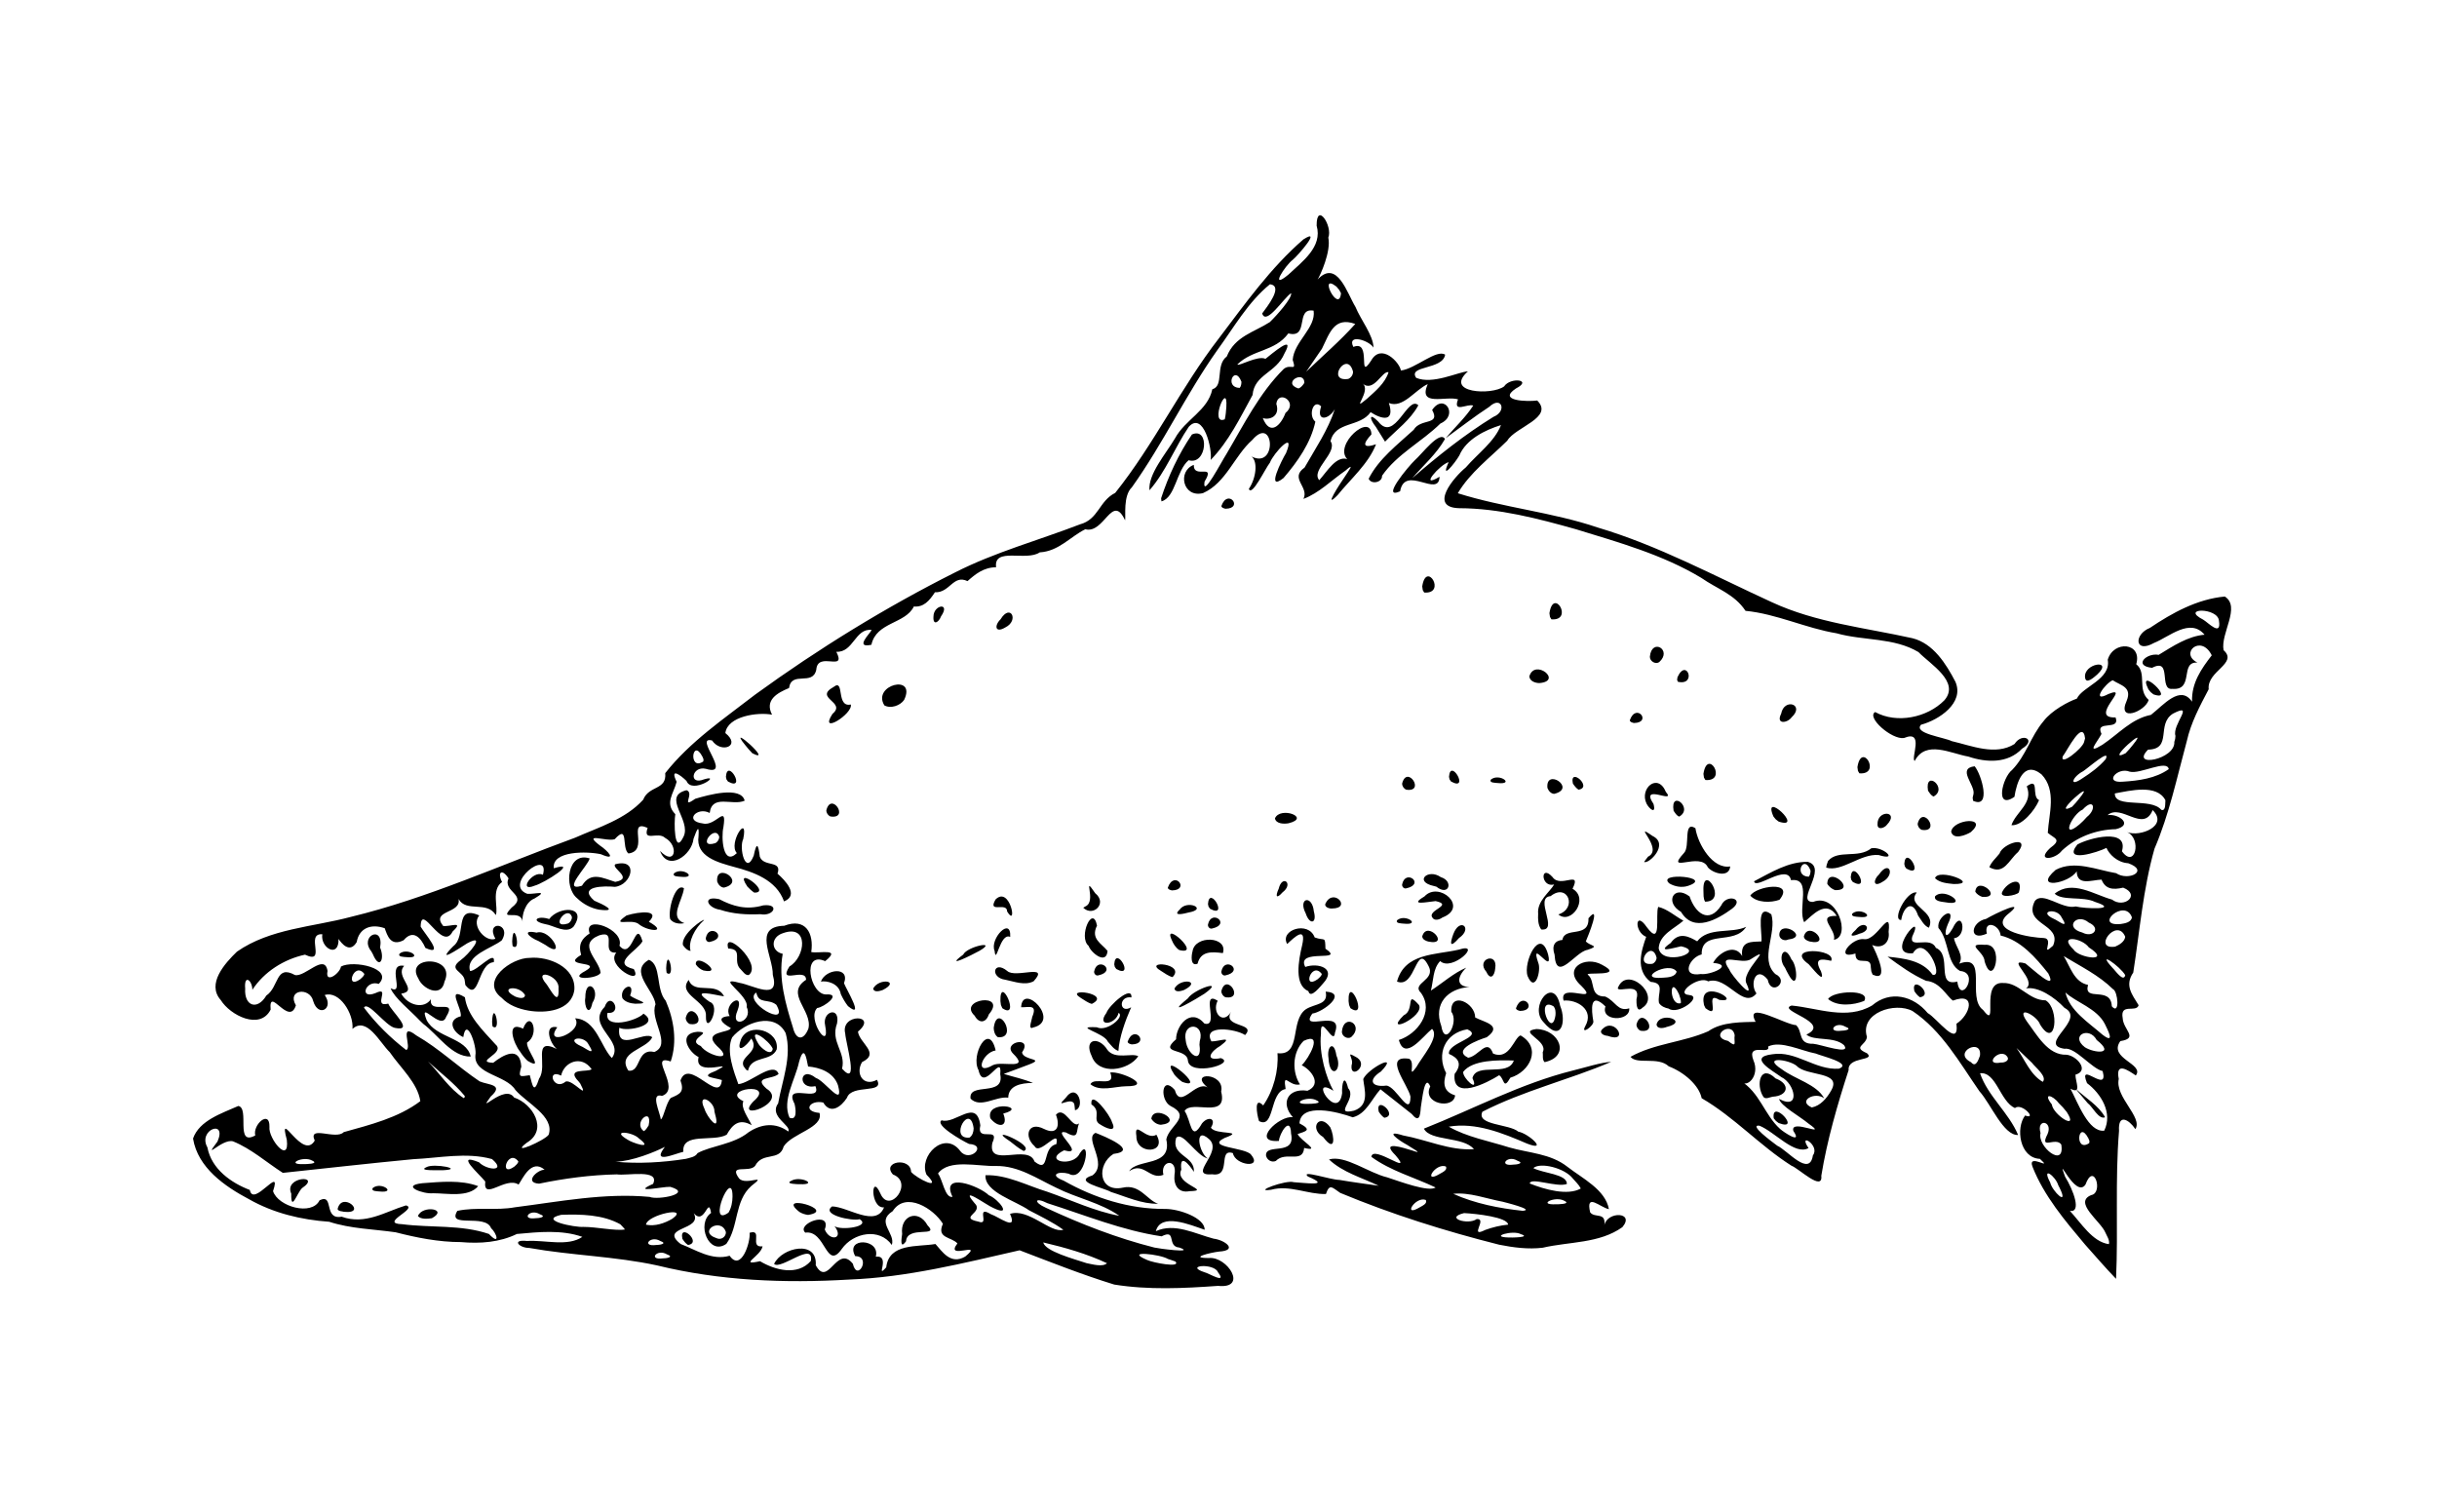 <?xml version="1.0" encoding="UTF-8" standalone="no"?>
<!-- Created with Inkscape (http://www.inkscape.org/) -->
<svg
   xmlns:dc="http://purl.org/dc/elements/1.1/"
   xmlns:cc="http://web.resource.org/cc/"
   xmlns:rdf="http://www.w3.org/1999/02/22-rdf-syntax-ns#"
   xmlns:svg="http://www.w3.org/2000/svg"
   xmlns="http://www.w3.org/2000/svg"
   xmlns:sodipodi="http://sodipodi.sourceforge.net/DTD/sodipodi-0.dtd"
   xmlns:inkscape="http://www.inkscape.org/namespaces/inkscape"
   version="1.0"
   width="363.984"
   height="225.809"
   id="svg2"
   sodipodi:version="0.32"
   inkscape:version="0.44"
   sodipodi:docname="sockeye slamon.svg"
   sodipodi:docbase="C:\Documents and Settings\ryan\Desktop\New Folder (2)">
  <sodipodi:namedview
     inkscape:window-height="968"
     inkscape:window-width="1280"
     inkscape:pageshadow="2"
     inkscape:pageopacity="0.0"
     guidetolerance="10.0"
     gridtolerance="10.0"
     objecttolerance="10.0"
     borderopacity="1.0"
     bordercolor="#666666"
     pagecolor="#ffffff"
     id="base"
     inkscape:zoom="1.4329667"
     inkscape:cx="372.04724"
     inkscape:cy="163.29757"
     inkscape:window-x="-4"
     inkscape:window-y="-4"
     inkscape:current-layer="svg2" />
  <defs
     id="defs4" />
  <path
     style="fill:black"
     d="M 166.42,191.848 C 161.629,190.372 156.968,188.518 152.287,186.73 C 143.879,188.646 135.467,190.778 126.803,191.102 C 117.216,191.674 107.505,191.284 98.147,188.99 C 91.85,187.622 85.379,187.512 79.05,186.38 C 77.528,186.38 76.349,185.075 78.714,185.339 C 81.373,185.163 84.797,186.222 86.976,184.725 C 83.892,183.631 80.422,183.996 77.2,184.293 C 74.645,185.535 71.759,185.762 68.818,185.504 C 65.507,185.499 62.272,184.857 59.087,184.041 C 55.768,183.566 52.374,183.516 49.165,182.469 C 44.992,182.175 40.865,181.189 37.2,179.107 C 33.555,177.175 29.544,174.399 28.832,170.039 C 29.769,167.323 33.17,166.263 35.591,165.176 C 37.338,165.473 35.06,171.27 38.127,169.575 C 37.71,167.971 40.305,165.667 40.246,168.295 C 40.031,170.015 43.284,174.009 42.837,170.218 C 41.499,165.247 45.199,173.455 47.007,170.345 C 45.943,167.963 50.176,170.313 51.338,169.082 C 55.274,167.982 59.473,166.954 62.778,164.458 C 62.372,161.717 59.8,159.464 58.208,157.139 C 56.716,155.701 54.777,151.746 52.644,153.669 C 52.853,151.355 50.67,147.913 48.496,148.608 C 49.946,150.643 47.535,152.019 46.782,149.516 C 46.284,147.374 42.79,147.774 44.194,150.142 C 43.171,153.402 40.088,147.119 40.423,150.784 C 38.844,153.904 34.393,151.649 32.971,149.358 C 30.814,146.936 33.593,143.862 35.394,142.125 C 40.365,138.665 46.689,138.461 52.379,136.942 C 63.931,134.143 74.777,129.174 85.906,125.104 C 89.426,123.545 93.412,122.361 96.067,119.432 C 96.925,117.27 99.605,118.036 99.355,115.468 C 103.059,110.762 108.123,107.352 112.82,103.715 C 122.263,96.868 132.238,90.718 142.662,85.483 C 148.621,82.454 155.094,80.707 161.303,78.311 C 164.084,77.57 164.138,74.829 166.565,73.613 C 172.37,66.358 176.37,57.869 182.055,50.521 C 185.961,45.37 189.762,40.008 194.672,35.751 C 197.518,33.944 193.868,38.15 193.108,38.778 C 191.923,39.666 189.5,43.448 192.45,40.999 C 194.457,39.101 197.571,36.88 196.65,33.704 C 196.626,30.053 199.078,33.752 198.395,35.485 C 198.833,37.569 197.172,41.167 196.792,41.745 C 199.702,38.647 201.218,43.833 202.45,45.839 C 203.249,47.793 205.091,50.027 205.147,51.915 C 204.429,50.78 201.125,49.817 202.134,51.813 C 204.961,50.659 202.659,57.103 204.786,53.86 C 206.293,51.178 209.057,54.135 209.233,55.336 C 211.36,55.096 214.571,52.1 215.843,52.971 C 215.486,55.255 210.213,54.553 211.52,56.432 C 214,57.469 217.788,55.542 219.245,55.461 C 215.609,58.718 222.812,59.074 224.645,57.714 C 225.584,56.279 228.993,56.704 226.42,58.016 C 223.546,59.916 228.2,60.005 229.594,59.815 C 232.157,62.38 226.288,63.78 225.127,65.812 C 222.59,68.315 219.538,70.595 217.735,73.664 C 224.577,75.829 231.827,76.482 238.647,78.789 C 247.718,81.491 256.068,86.012 264.633,89.936 C 271.267,93.012 278.581,93.745 285.635,95.318 C 288.75,96.09 290.666,99.149 292.059,101.829 C 293.432,105.007 289.554,107.537 286.92,108.237 C 285.742,109.538 290.319,110.097 291.513,110.689 C 294.497,111.376 298.022,112.904 300.886,111.115 C 302.027,109.321 304.234,110.476 302.004,111.819 C 299.873,114.058 296.683,113.903 293.979,112.992 C 291.364,112.545 287.637,110.468 285.973,113.648 C 285.348,113.238 287.491,108.937 284.374,110.221 C 282.553,110.509 278.708,107.12 280.067,106.343 C 283.303,108.123 287.842,107.183 290.397,104.598 C 292.819,101.831 288.27,99.185 286.538,97.387 C 282.847,95.187 278.341,95.719 274.308,94.582 C 269.687,93.815 265.367,91.686 260.704,91.226 C 259.059,88.728 256.439,87.946 254.078,86.291 C 248.333,82.832 241.781,81.01 235.411,79.05 C 229.708,77.448 223.897,75.914 217.934,75.899 C 213.302,75.782 217.178,71.241 218.932,69.807 C 220.695,67.759 223.215,65.971 224.182,63.485 C 221.814,64.22 218.987,65.598 217.958,68.03 C 217.3,69.186 215.052,71.923 216.369,69.025 C 215.118,69.322 211.8,73.122 215.008,71.202 C 214.907,74.443 209.831,69.326 209.117,73.378 C 206.144,74.683 210.366,69.638 211.312,68.739 C 212.356,67.836 215.043,64.221 215.818,65.565 C 214.557,67.798 212.58,69.498 210.92,71.426 C 214.749,68.092 218.728,64.924 223.055,62.257 C 225.129,61.433 224.269,59.022 222.432,60.76 C 220.19,62.218 218.086,63.873 215.92,65.44 C 217.291,63.818 218.882,62.356 220.038,60.573 C 219.146,60.236 216.965,61.767 217.767,59.641 C 215.962,59.081 211.746,60.81 213.24,57.37 C 211.371,58.198 209.531,61.053 207.437,60.188 C 208.357,63.041 206.451,62.693 204.712,61.558 C 203.098,63.849 199.433,62.871 198.724,65.898 C 199.889,67.556 195.705,70.203 197.042,71.715 C 198.239,70.371 199.592,68.041 201.216,68.57 C 199.174,66.431 204.725,61.573 204.835,64.874 C 203.453,66.361 203.548,67.008 205.521,66.355 C 204.371,69.289 201.76,71.496 199.785,73.939 C 197.518,76.27 200.155,72.194 200.803,71.276 C 201.374,70.387 202.49,68.914 200.959,70.281 C 198.887,71.709 196.999,73.646 194.674,74.511 C 195.592,72.737 192.543,71.448 194.844,69.832 C 196.459,66.992 198.362,64.212 199.37,61.098 C 198.507,62.659 196.523,63.077 197.327,60.692 C 196.131,59.491 195.356,62.105 196.459,62.974 C 195.782,66.15 193.794,68.958 191.705,71.391 C 188.977,73.561 191.489,68.628 192.083,67.659 C 193.576,64.035 190.159,67.739 189.673,69.097 C 188.961,69.989 186.961,74.253 186.526,73.011 C 187.606,71.429 187.911,68.926 186.917,68.174 C 190.829,70.151 190.293,61.899 187.05,65.693 C 184.339,68.094 183.125,72.126 179.673,73.648 C 176.661,74.386 175.825,70.374 178.3,69.427 C 178.247,71.644 181.649,69.063 179.909,71.93 C 179.511,74.612 182.544,68.754 183.149,67.853 C 185.756,63.457 188.076,58.733 191.737,55.1 C 192.818,54.238 193.689,55.629 193.073,53.736 C 193.288,50.999 196.57,48.966 196.201,46.399 C 193.38,45.894 195.619,50.624 192.423,49.794 C 190.42,52.528 187.103,52.173 184.814,54.425 C 184.905,54.803 187.851,53.032 189.008,53.592 C 189.924,52.884 193.57,49.707 191.838,52.8 C 190.626,55.699 187.343,55.896 187.081,58.992 C 185.245,62.35 183.514,65.943 180.819,68.695 C 181.114,67.113 179.734,61.357 177.552,63.743 C 175.47,66.822 174.138,70.415 171.681,73.224 C 171.464,70.819 174.105,67.809 175.484,65.487 C 177.036,62.618 180.396,61.34 181.068,58.137 C 182.867,57.628 181.467,54.567 183.231,53.236 C 184.428,50.228 187.314,49.615 189.656,48.106 C 190.749,47.054 193,44.506 192.841,43.783 C 191.743,44.47 189.108,48.699 188.516,46.814 C 189.202,45.866 191.775,42.691 189.672,42.457 C 186.392,45.13 184.271,48.935 181.797,52.318 C 177.147,58.885 173.732,66.223 169.058,72.771 C 167.713,74.057 168.169,77.083 168.042,77.713 C 166.113,73.571 164.939,79.782 162.097,79.044 C 159.855,80.147 158.125,82.337 155.292,82.494 C 153.293,83.877 148.375,81.664 148.775,84.716 C 146.879,84.74 145.657,85.771 144.503,86.791 C 142.361,85.765 141.864,88.564 139.639,88.455 C 138.79,89.756 137.938,90.71 136.491,90.578 C 135.22,93.201 130.884,92.876 130.151,96.295 C 127.563,96.863 129.964,94.607 130.189,94.08 C 127.707,93.794 127.479,97.476 124.91,97.343 C 126.49,100.451 122.12,97.173 121.92,100.016 C 121.387,102.522 118.223,100.124 117.848,102.758 C 116.11,103.477 114.174,104.54 115.31,106.738 C 113.174,106.325 108.651,106.959 108.337,109.482 C 110.773,111.426 107.7,112.586 106.354,110.589 C 103.497,109.863 109.541,116.066 105.425,114.823 C 103.338,114.328 102.774,117.36 105.17,116.39 C 107.945,115.55 103.344,118.706 102.534,116.633 C 101.649,115.757 99.992,114.558 101.063,116.766 C 100.595,118.571 99.248,119.939 100.862,121.6 C 100.66,122.685 100.672,127.93 102.094,124.951 C 103.305,122.477 98.758,118.946 102.538,118.016 C 103.812,118.422 101.556,120.9 103.835,119.299 C 105.765,118.717 110.661,117.361 111.223,119.579 C 109.42,120.4 106.359,118.541 105.997,121.415 C 104.127,120.422 102.085,122.633 104.983,122.983 C 106.914,123.48 108.605,119.895 108.047,123.538 C 107.699,124.985 107.948,129.455 110.055,127.409 C 108.701,125.972 111.83,121.266 111.006,125.309 C 110.339,126.606 111.36,130.861 112.575,127.789 C 113.01,125.631 113.263,126.107 113.481,127.945 C 114.072,129.552 116.856,128.408 116.124,130.479 C 117.242,131.45 119.419,133.692 117.101,134.624 C 115.965,131.431 112.6,130.242 109.569,129.456 C 107.272,128.816 103.858,127.936 104.332,124.878 C 104.459,122.913 104.028,124.061 103.585,125.271 C 103.32,127.751 99.737,130.245 98.583,127.083 C 100.877,129.479 101.429,126.265 99.331,125.132 C 98.265,124.111 95.968,125.842 96.727,123.644 C 93.548,122.274 97.059,127.066 93.857,127.465 C 92.791,126.594 93.949,123.007 91.815,125.33 C 90.624,125.754 86.921,124.219 89.572,126.252 C 90.836,127.089 92.199,128.65 89.755,127.579 C 87.741,127.13 82.392,127.017 82.714,129.673 C 86.624,128.488 81.277,131.911 79.851,132.274 C 77.262,133.358 79.551,129.878 81.09,130.649 C 82.198,126.556 74.983,132.115 78.768,133.495 C 80.01,133.555 82.035,132.882 79.817,134.197 C 78.406,134.737 77.923,136.805 78.05,137.668 C 77.807,135.603 74.291,137.779 76.42,135.545 C 78.932,133.675 75.036,133.208 75.955,131.19 C 75.001,129.68 74.214,130.23 74.985,131.726 C 73.316,132.909 74.481,135.592 74.049,136.664 C 72.723,134.477 69.647,136.33 68.49,134.264 C 68.955,136.488 64.275,135.883 66.187,138.29 C 67.247,138.431 69.364,137.467 67.603,139.119 C 66.046,142.243 62.884,134.62 62.83,138.396 C 63.351,139.336 66.559,142.961 63.534,141.568 C 62.873,140.08 61.727,138.73 60.29,140.418 C 58.331,141.426 57.844,139.689 57.462,138.631 C 55.389,137.907 53.638,138.624 53.277,140.698 C 52.209,142.493 50.959,140.812 50.562,140.23 C 50.649,143.169 47.817,141.6 48.139,139.53 C 45.492,139.34 48.898,144.142 45.551,142.579 C 42.403,143.262 39.452,145.126 37.692,147.829 C 37.689,146.42 36.428,145.425 36.619,147.646 C 36.459,150.272 38.436,150.938 39.777,148.687 C 41.698,147.387 41.136,144.011 44.054,145.619 C 45.573,145.974 48.489,142.279 48.92,145.016 C 48.507,147.03 50.797,145.363 50.924,144.354 C 52.754,143.344 58.861,144.604 56.568,146.945 C 54.61,146.288 53.563,149.327 56.084,148.315 C 58.477,147.178 55.528,150.538 57.991,149.89 C 58.418,151.027 62.043,154.157 58.947,153.507 C 57.54,153.174 54.932,149.418 54.359,150.492 C 56.144,152.866 58.307,154.992 60.651,156.808 C 61.643,156.609 59.432,152.516 62.18,154.641 C 65.576,156.588 68.413,159.337 71.638,161.502 C 72.933,162.06 75.351,161.928 73.293,163.766 C 71.057,166.795 75.361,161.76 76.783,163.912 C 79.574,164.838 81.929,168.724 78.67,170.672 C 76.032,172.668 81.384,170.326 81.949,169.467 C 82.866,166.731 78.64,164.723 76.985,162.793 C 75.569,160.507 70.722,160.486 71.006,157.572 C 71.27,156.348 69.677,151.659 69.195,154.89 C 67.699,154.251 66.646,152.33 68.822,151.783 C 69.018,150.552 66.605,147.24 69.436,148.941 C 69.795,151.685 72.101,153.876 74.015,155.987 C 75.575,157.311 70.737,158.591 73.66,158.729 C 75.161,157.534 77.65,156.115 77.863,159.292 C 77.36,161.031 77.681,160.766 79.125,160.582 C 79.53,162.055 79.724,163.546 80.52,161.081 C 81.883,159.163 79.411,154.827 83.148,156.658 C 82.055,155.727 81.204,152.95 83.237,153.422 C 81.043,156.465 87.273,154.165 85.899,152.087 C 89.059,152.246 89.738,156.371 91.389,158.016 C 93.327,155.386 87.499,153.243 90.309,150.383 C 91.189,147.832 93.176,151.469 90.731,151.279 C 90.196,153.821 95.196,152.438 96.111,151.388 C 98.725,153.087 93.649,154.161 92.499,153.492 C 92.026,157.276 96.266,153.885 97.42,154.913 C 96.579,156.738 92.037,157.108 93.851,159.892 C 95.775,160.216 95.024,156.492 97.741,157.111 C 100.409,155.958 96.978,152.292 97.908,149.993 C 97.66,147.846 93.88,145.084 96.908,143.349 C 98.824,144.062 97.9,147.733 99.435,149.47 C 100.661,152.3 101.179,155.569 100.175,158.531 C 96.618,157.308 101.907,162.624 98.878,163.67 C 97.067,163.141 98.596,166.17 98.699,167.188 C 99.147,166.904 99.478,164.703 100.194,163.974 C 101.517,163.405 102.268,163.127 101.635,161.369 C 102.876,157.825 107.473,165.048 107.817,161.303 C 106.483,160.884 104.408,160.87 106.92,159.925 C 110.497,158.059 103.525,161.104 104.341,157.876 C 102.834,157.137 101.201,154.347 104.17,154.095 C 106.747,154.109 102.324,155.24 104.668,156.226 C 105.734,157.752 109.911,158.708 107.072,156.207 C 104.788,153.937 109.121,154.298 109.132,153.517 C 107.817,152.819 106.896,151.887 108.985,151.747 C 107.923,150.007 111.268,147.926 110.156,150.917 C 108.925,153.76 112.542,152.57 111.525,150.405 C 111.93,148.628 106.667,145.741 110.449,146.788 C 112.445,147.111 116.551,149.599 115.425,145.592 C 115.473,142.822 112.388,138.381 117.13,138.262 C 120.343,137.024 121.579,139.394 121.165,142.186 C 122.319,142.445 125.772,141.525 123.242,143.547 C 119.688,141.953 120.957,148.58 123.412,148.521 C 125.794,148.37 123.056,150.453 122.053,150.544 C 120.437,152.158 124.071,157.31 123.242,153.149 C 122.746,151.033 125.517,150.207 125.018,152.851 C 123.989,155.627 126.395,157.127 125.765,159.603 C 128.36,162.496 126.334,155.854 126.239,154.352 C 125.488,151.304 131.248,151.469 128.141,154.071 C 128.375,155.83 131.518,157.289 128.753,158.625 C 127.717,160.364 128.949,162.359 130.98,161.27 C 132.181,163.445 127.212,161.854 126.499,163.957 C 125.583,165.368 124.014,166.457 122.962,164.661 C 120.933,164.214 119.799,165.994 122.401,166.213 C 123.021,168.448 118.296,169.239 117.048,171.223 C 116.431,173.508 113.888,171.958 112.777,174.129 C 111.861,175.217 108.766,173.751 110.392,176.007 C 111.45,177.14 114.8,175.117 112.208,177.131 C 109.67,179.38 110.354,183.177 108.487,185.765 C 105.89,187.611 103.943,182.755 106.205,181.154 C 105.766,178.518 105.296,183.112 103.619,181.202 C 105.017,183.795 98.319,183.19 101.671,185.795 C 103.88,186.626 106.305,188.319 108.976,187.545 C 110.69,189.995 112.122,185.496 111.958,184.115 C 114.035,183.488 111.835,186.396 113.897,186.137 C 113.62,187.621 110.21,189.073 113.517,188.361 C 115.745,189.693 119.102,190.595 121.105,188.326 C 121.617,185.278 116.589,189.74 115.618,188.763 C 116.765,186.29 122.121,185.107 121.837,188.957 C 123.704,192.404 124.977,185.766 127.376,188.735 C 128.037,191.563 130.211,187.616 127.731,187.601 C 126.155,184.74 131.53,184.946 130.805,187.688 C 133.128,187.403 130.648,191.194 132.363,189.274 C 132.789,185.622 137.005,186.256 139.715,185.791 C 140.732,186.907 141.971,188.95 144.166,187.664 C 147.116,185.223 141,188.325 142.997,185.702 C 142.099,184.711 139.835,184.958 140.83,182.776 C 139.477,180.538 135.279,177.837 133.328,180.885 C 130.749,182.514 133.781,184.129 133.2,185.937 C 131.363,183.326 127.451,184.093 125.741,186.511 C 123.371,189.903 123.34,183.652 120.275,184.093 C 118.841,182.788 124.291,180.714 123.183,183.618 C 123.905,185.445 126.12,185.068 124.643,183.124 C 125.579,183.809 130.14,183.21 128.404,182.086 C 127.24,182.414 122.553,181.402 124.287,180.176 C 126.668,180.239 130.8,183.356 132.038,180.322 C 129.948,180.507 130.06,175.017 131.498,178.261 C 132.867,181.432 136.553,176.611 133.368,175.407 C 131.62,173.458 136.009,172.748 136.081,175.024 C 136.924,176.013 140.896,177.986 138.383,175.437 C 137.141,172.667 141.089,168.724 143.439,171.925 C 144.825,173.689 147.558,171.02 144.73,170.846 C 143.62,170.321 139.571,167.993 140.638,167.316 C 142.685,167.97 145.864,163.903 146.42,168.075 C 145.795,170.729 149.399,168.075 148.214,170.697 C 147.434,174.534 153.574,170.765 154.512,173.473 C 156.912,175.372 155.531,171.403 157.771,170.879 C 158.347,168.276 155.271,172.664 154.529,171.187 C 152.867,169.722 153.559,167.394 155.932,168.608 C 157.933,169.589 158.356,168.128 157.713,166.489 C 158.992,165.017 160.168,168.732 161.164,167.765 C 160.669,168.929 161.255,170.297 159.193,169.127 C 156.858,168.551 162.381,172.756 158.928,171.796 C 155.624,173.435 160.325,174.38 161.269,172.259 C 163.044,169.552 162.132,176.776 159.618,175.292 C 158.041,174.865 156.65,175.48 158.859,176.327 C 163.479,178.942 168.677,180.587 174.021,180.554 C 176.076,180.528 179.974,181.894 179.922,183.664 C 177.724,182.909 173.385,181.076 172.634,183.877 C 175.435,182.578 178.518,184.278 181.263,184.995 C 182.984,185.203 184.977,186.752 182.063,186.923 C 180.892,187.053 177.413,187.884 180.563,187.884 C 183.312,187.624 186.457,192.509 181.925,192.044 C 176.785,192.413 171.524,192.67 166.42,191.848 z M 181.92,190.016 C 181.369,188.59 176.764,188.984 179.92,190.016 C 180.445,190.102 183.343,191.892 181.92,190.016 z M 165.337,188.661 C 162.317,187.242 159.059,186.317 155.814,185.554 C 156.123,186.873 160.264,187.986 162.301,188.654 C 163.167,188.819 164.702,189.273 165.337,188.661 z M 174.42,188.016 C 173.365,187.335 167.727,186.663 171.363,188.188 C 172.207,188.58 176.409,189.397 175.572,188.414 C 175.194,188.266 174.807,188.141 174.42,188.016 z M 99.608,187.333 C 98.122,186.447 96.749,188.23 99.004,187.937 C 99.387,187.948 100.818,187.766 99.608,187.333 z M 176.158,186.324 C 174.201,186.178 175.808,183.476 173.492,184.644 C 167.628,183.778 162.081,181.486 156.454,179.7 C 154.514,178.721 154.339,179.55 156.214,180.38 C 161.428,182.807 166.839,184.915 172.42,186.322 C 172.831,186.444 178.702,187.232 176.158,186.324 z M 98.608,185.333 C 97.122,184.447 95.749,186.23 98.004,185.937 C 98.387,185.948 99.818,185.766 98.608,185.333 z M 73.354,183.436 C 72.527,181.187 66.681,183.519 68.306,180.842 C 71.113,180.235 74.057,180.829 76.906,180.306 C 83.574,179.462 90.263,178.126 97.018,178.755 C 98.281,179.281 103.588,178.248 100.111,177.255 C 98.975,177.19 94.201,178.302 97.544,176.81 C 98.611,174.532 93.598,175.634 92.133,175.392 C 88.223,175.477 84.333,175.986 80.514,176.779 C 78.224,176.64 80.227,174.689 81.341,174.696 C 79.356,173.001 78.065,176.034 77.454,176.914 C 75.52,175.645 72.123,179.438 72.479,176.457 C 71.576,175.33 67.833,172.087 71.535,173.581 C 72.707,174.795 75.727,175.024 73.483,173.106 C 69.661,172.048 65.607,172.95 61.711,173.124 C 55.216,173.739 48.733,174.481 42.244,175.166 C 39.778,173.583 37.538,171.567 34.807,170.46 C 33.149,170.004 30.161,173.58 32.488,170.478 C 33.956,167.081 29.501,168.73 30.974,171.354 C 31.59,174.624 34.566,176.674 37.314,177.722 C 37.823,180.442 42.16,173.775 40.782,177.898 C 41.52,180.208 46.57,181.648 47.731,179.261 C 49.966,178.189 48.242,182.221 51.028,181.711 C 54.565,182.998 57.588,180.938 60.633,180.026 C 62.524,180.514 56.502,182.722 60.078,182.835 C 64.375,183.39 68.894,182.876 73.03,184.292 C 74.702,186.07 74.254,184.25 73.354,183.436 z M 62.42,181.623 C 63.047,179.933 67.053,180.547 64.503,181.94 C 63.882,182.02 62.881,182.145 62.42,181.623 z M 50.42,180.575 C 51.075,177.776 55.003,181.364 51.374,180.981 C 51.084,180.88 50.564,180.944 50.42,180.575 z M 43.499,178.266 C 42.345,175.674 48.155,175.403 45.108,177.448 C 44.349,178.188 43.455,181.128 43.499,178.266 z M 64.67,178.21 C 63.228,178.372 59.739,177.078 63.085,176.71 C 65.828,176.509 68.843,176.187 71.42,177.149 C 69.955,178.889 66.725,178.205 64.67,178.21 z M 55.691,177.412 C 56.977,176.414 59.334,178.235 56.631,177.941 C 56.355,177.907 55.344,177.932 55.691,177.412 z M 63.67,174.327 C 64.743,173.671 69.545,174.635 66.088,174.775 C 65.892,174.727 62.272,174.944 63.67,174.327 z M 108.42,184.016 C 107.694,181.69 104.076,183.969 107.065,184.937 C 107.704,185.235 108.446,184.706 108.42,184.016 z M 92.649,182.845 C 90.008,181.387 86.784,181.329 83.824,181.431 C 80.253,182.236 85.914,183.333 87.135,183.237 C 89.072,183.23 91.969,183.868 93.344,183.618 L 93.068,183.285 L 92.649,182.845 L 92.649,182.845 z M 153.701,180.758 C 151.713,179.339 147.012,178.043 147.19,175.517 C 150.404,175.412 153.383,177.069 156.411,177.983 C 159.981,179.221 163.466,180.896 167.184,181.585 C 164.407,179.62 160.812,178.941 157.759,177.389 C 154.854,176.022 152.131,174.095 148.764,174.139 C 146.096,174.227 141.727,173.027 140.096,175.266 C 140.803,176.177 141.136,178.99 142.266,178.743 C 140.404,174.93 146.263,177.102 147.69,178.509 C 149.099,179.047 151.318,181.847 148.343,180.398 C 147.387,180.023 143.186,176.906 145.546,179.673 C 147.056,181.114 143.057,181.819 146.137,182.447 C 147.933,183.146 145.61,179.903 147.999,181.341 C 149.181,181.733 152.058,183.984 150.856,181.293 C 153.585,180.378 156.923,184.257 158.818,183.663 C 157.221,182.52 155.436,181.666 153.701,180.758 z M 100.42,182.016 C 103.105,180.069 96.638,181.412 96.483,182.906 C 97.834,183.19 99.262,182.696 100.42,182.016 z M 80.608,181.333 C 79.122,180.447 77.749,182.23 80.004,181.937 C 80.387,181.948 81.818,181.766 80.608,181.333 z M 109.405,178.707 C 109.429,174.117 105.513,183.5 108.807,181.103 C 109.239,180.388 109.399,179.533 109.405,178.707 z M 77.42,173.457 C 75.897,171.465 74.422,175.931 76.809,174.241 C 77.043,174.02 77.359,173.801 77.42,173.457 z M 46.67,173.354 C 45.286,172.531 42.486,173.983 45.42,173.858 C 45.62,173.87 47.688,173.834 46.67,173.354 z M 104.187,172.217 C 106.243,171.093 109.576,170.921 111.804,169.1 C 113.782,167.79 115.884,167.632 117.729,168.986 C 118.285,168.112 114.786,166.761 116.22,164.799 C 116.826,161.368 118.312,157.78 117.346,154.3 C 115.694,151.041 111.185,152.691 109.35,154.936 C 108.403,156.993 109.647,160.149 110.274,161.913 C 112.061,161.795 115.523,158.376 116.292,160.389 C 115.374,161.26 112.403,160.735 114.484,162.592 C 117.883,164.698 109.519,167.612 112.535,164.487 C 116.075,161.467 107.325,162.649 111.035,164.469 C 110.568,165.382 111.76,166.941 112.28,168.05 C 110.417,166.992 109.408,167.928 108.537,169.467 C 106.56,170.605 101.814,169.046 102.061,172.016 C 100.719,172.333 97.261,173.936 99.309,171.284 C 97.753,172.065 94.441,173.429 91.946,173.504 C 95.33,173.825 99.004,173.62 102.438,173.072 C 103.034,172.898 103.847,172.816 104.187,172.217 z M 111.044,159.217 C 110.418,157.738 113.589,157.133 112.218,155.099 C 111.494,156.249 109.828,157.573 110.671,155.24 C 111.794,152.572 116.446,153.89 116.006,156.726 C 115.18,158.619 112.206,157.586 111.715,159.917 L 111.423,159.742 L 111.044,159.217 L 111.044,159.217 z M 115.42,156.638 C 114.928,155.406 111.487,152.943 113.263,155.877 C 113.523,156.382 115.197,157.915 115.42,156.638 z M 95.42,170.016 C 94.471,169.035 91.113,168.681 93.742,170.211 C 94.298,170.637 97.845,171.861 95.42,170.016 z M 145.42,168.516 C 144.892,164.518 141.637,170.218 144.809,169.898 C 145.253,169.595 145.416,169.025 145.42,168.516 z M 96.878,168.085 C 97.514,165.142 94.42,167.686 96.167,168.938 C 96.497,168.749 96.665,168.38 96.878,168.085 z M 106.71,166.016 C 106.761,164.417 103.998,163.03 105.223,165.613 C 105.587,166.835 107.641,169.36 106.808,166.418 L 106.71,166.016 L 106.71,166.016 z M 118.666,164.847 C 116.902,161.48 122.882,164.898 121.787,162.212 C 119.044,162.823 119.389,159.02 121.868,160.998 C 123.169,161.386 126.11,165.647 125.154,162.064 C 124.437,160.058 122.35,159.422 120.694,159.28 C 120.414,157.792 120.07,156.018 119.343,158.603 C 118.78,161.255 116.764,164.321 117.923,166.931 C 119.154,167.431 118.828,165.445 118.666,164.847 z M 69.42,163.69 C 67.822,161.741 65.77,160.221 63.92,158.516 C 65.688,160.345 67.125,162.62 69.258,164.004 L 69.381,163.917 L 69.42,163.69 L 69.42,163.69 z M 86.42,161.516 C 84.395,159.425 87.822,160.179 88.365,159.69 C 86.871,157.512 84.241,158.581 83.809,160.64 C 81.536,159.537 82.684,163.056 84.505,161.523 C 85.596,161.198 88.074,164.503 86.659,161.817 L 86.42,161.516 L 86.42,161.516 z M 87.92,156.016 C 87.233,154.498 84.249,155.087 86.762,156.234 C 87.309,156.426 89.186,157.97 87.92,156.016 z M 120.738,153.631 C 121.409,150.936 117.175,148.409 120.392,146.332 C 120.388,144.373 116.096,147.18 117.912,144.341 C 120.319,142.937 120.843,138.002 116.988,139.352 C 115.038,139.935 115.133,142.086 116.905,142.453 C 116.235,146.147 117.329,149.944 118.437,153.472 C 118.879,155.325 119.997,155.487 120.738,153.631 z M 115.951,150.066 C 114.774,149.092 113.309,150.029 112.962,148.237 C 110.831,149.542 118.053,153.737 115.951,150.066 z M 54.42,145.457 C 52.897,143.465 51.422,147.931 53.809,146.241 C 54.043,146.02 54.359,145.801 54.42,145.457 z M 107.42,124.957 C 106.776,122.986 103.998,126.798 106.809,125.932 C 107.183,125.766 107.425,125.363 107.42,124.957 z M 104.92,113.016 C 103.368,110.048 102.791,115.24 105.046,113.722 L 105.077,113.404 L 104.92,113.016 L 104.92,113.016 z M 191.998,61.675 C 193.992,60.078 190.913,58.134 190.627,60.307 C 191.251,62.214 189.543,62.789 188.607,62.429 C 189.696,65.189 191.303,63.523 191.998,61.675 z M 183.163,60.779 C 183.432,56.672 180.557,63.622 182.928,62.623 C 183.082,62.02 183.108,61.395 183.163,60.779 z M 207.39,55.592 C 206.449,55.292 205.17,58.746 203.468,57.25 C 204.989,58.287 201.514,61.786 204.179,59.546 C 205.416,58.419 206.873,57.236 207.39,55.592 z M 185.42,57.016 C 184.414,54.375 182.781,57.869 185.151,57.937 C 185.374,57.689 185.41,57.333 185.42,57.016 z M 194.817,57.183 C 194.811,55.192 191.397,57.193 193.92,58.016 C 194.335,57.885 194.59,57.522 194.817,57.183 z M 202.087,55.516 C 201.233,52.179 197.966,57.101 201.373,56.591 C 201.796,56.416 202.093,55.976 202.087,55.516 z M 202.42,48.382 C 199.253,47.232 198.575,49.799 197.44,52.084 C 196.661,53.231 195.872,54.371 195.089,55.516 C 197.543,53.151 200.149,50.924 202.42,48.382 z M 199.604,42.799 C 196.78,40.619 200.006,46.96 200.288,43.787 L 200.022,43.3 L 199.604,42.799 L 199.604,42.799 z M 311.42,185.875 C 308.419,182.306 305.304,178.635 303.571,174.256 C 302.747,172.09 306.777,174.981 304.674,173.073 C 301.635,172.94 301.031,168.458 302.466,166.599 C 304.36,167.315 301.968,164.625 300.942,165.487 C 298.71,164.482 298.167,160.035 295.731,160.288 C 296.91,163.725 300.019,166.155 301.42,169.508 C 299.244,169.635 297.344,164.854 295.641,162.972 C 292.687,158.721 290.038,153.93 285.645,150.993 C 283.069,149.615 277.727,151.235 278.844,154.878 C 278.668,156.164 276.658,156.342 278.847,157.3 C 280.207,158.498 275.917,157.759 276.107,159.814 C 274.432,164.98 272.902,170.236 272.025,175.604 C 272.284,178.045 268.637,174.481 267.568,174.098 C 262.834,171.094 259.001,166.821 254.155,164.016 C 253.769,162.082 251.519,160.125 249.245,159.259 C 247.634,157.743 244.504,159.047 243.527,157.835 C 247.107,155.826 251.405,155.671 255.15,154.014 C 257.226,152.538 260.41,152.679 262.217,152.608 C 260.448,149.291 266.658,153.051 268.259,153.104 C 269.297,154.057 268.481,155.955 270.83,155.888 C 271.887,155.962 276.562,157.663 275.42,156.092 C 273.883,154.729 271.013,155.535 269.796,154.516 C 273.722,152.698 265.241,150.908 267.594,150.177 C 271.571,150.561 275.832,152.391 279.606,150.168 C 282.325,147.849 285.773,148.714 287.916,151.301 C 289.265,152.02 292.656,156.746 292.211,152.891 C 294.265,151.596 295.259,148.086 291.686,149.438 C 290.687,148.73 289.78,146.659 287.678,146.485 C 285.593,145.564 283.745,144.223 281.92,142.876 C 284.35,143.137 287.103,143.41 288.646,145.576 C 290.415,146.084 287.536,139.302 285.705,142.37 C 281.222,142.753 287.757,135.346 285.607,139.883 C 285.093,141.798 288.338,139.731 289.128,141.556 C 291.647,142.608 289.038,147.446 292.341,146.595 C 292.788,150.188 295.747,145.242 292.754,145.016 C 290.672,143.878 291.163,140.445 289.518,138.583 C 289.213,136.726 292.42,135.072 290.929,138.016 C 290.25,139.579 290.627,140.439 291.65,138.634 C 293.115,135.482 293.922,139.903 291.846,140.121 C 292.034,141.348 293.403,142.676 292.621,143.922 C 297.035,142.308 293.676,149.042 296.183,150.832 C 298.626,154.025 295.628,146.562 299.175,146.811 C 301.541,146.71 303.016,149.418 305.531,149.399 C 307.643,150.637 307.093,156.899 304.703,153.01 C 304.249,151.645 300.927,149.963 302.738,152.566 C 304.233,154.536 305.862,157.63 308.648,157.523 C 310.183,157.675 312.126,159.903 309.987,160.501 C 309.952,161.519 310.996,163.518 309.231,162.596 C 310.354,164.684 311.924,169.138 314.28,168.865 C 315.587,166.228 313.809,163.337 311.712,161.766 C 310.266,158.218 314.997,163.543 314.047,159.964 C 312.407,159.61 309.934,156.34 308.336,156.633 C 304.19,155.987 311.698,152.265 308.346,150.521 C 306.889,148.949 304.407,147.287 302.597,147.621 C 304.372,146.396 299.424,142.99 302.525,143.896 C 303.294,144.474 307.423,148.356 305.926,145.379 C 304.051,143.017 301.836,140.44 298.806,139.722 C 298.679,138.06 296.243,137.32 296.753,139.438 C 293.975,140.678 294.338,137.69 296.636,137.237 C 297.901,136.469 303.072,134.025 299.777,136.627 C 297.072,139.1 303.45,140.058 305.268,140.093 C 306.882,140.192 304.644,143.05 306.64,141.234 C 308.068,137.928 302.109,138.207 303.907,134.587 C 305.075,133.018 307.993,135.889 310.022,135.378 C 311.287,135.707 316.788,135.959 312.907,134.699 C 311.098,133.82 308.004,134.576 306.882,133.47 C 309.514,131.353 312.729,133.604 315.444,134.353 C 317.246,135.729 319.786,133.642 317.111,132.569 C 315.6,132.915 314.459,132.823 313.88,131.37 C 312.393,131.421 310.222,132.367 310.17,130.13 C 309.014,131.988 303.543,132.92 307.029,129.914 C 309.845,128.422 313.148,129.923 316.055,130.409 C 317.889,131.64 321.07,130.069 317.866,128.922 C 316.236,128.828 315.005,127.569 314.616,126.632 C 313.302,127.3 308.013,128.962 310.27,126.126 C 311.993,125.153 317.972,123.595 316.924,127.136 C 318.91,129.859 319.918,125.255 317.715,124.283 C 319.684,125.048 323.908,123.308 321.515,120.985 C 320.124,124.433 316.838,119.967 314.785,121.739 C 316.513,121.491 318.668,123.226 316.007,123.836 C 313.044,123.899 310.156,125.007 307.966,127.034 C 306.962,128.399 304.002,128.723 306.191,126.666 C 308.031,125.338 306.834,125.245 305.85,124.382 C 306.026,121.515 307.204,118.054 304.914,115.648 C 302.209,113.482 301.181,116.957 300.872,119.004 C 297.9,121.043 299.053,116.12 300.522,114.989 C 302.603,112.849 303.329,109.939 305.188,107.742 C 306.425,106.09 308.956,104.77 310.195,104.34 C 311.018,102.54 315.334,101.457 314.807,98.533 C 315.658,95.598 320.01,95.94 319.061,99.2 C 320.72,100.528 319.153,102.99 320.921,104.536 C 320.415,106.263 316.146,107.956 317.638,104.655 C 318.488,102.583 316.694,102.361 315.549,101.593 C 314.471,102.016 312.199,105.093 314.92,103.644 C 318.453,102.232 311.805,107.304 315.978,107.147 C 316.736,109.24 312.818,107.418 313.874,109.61 C 313.261,110.808 311.452,112.804 314.003,111.234 C 316.509,109.55 318.32,107.358 321.261,106.765 C 323.129,105.317 325.628,102.216 327.399,104.797 C 327.298,101.991 328.804,99.865 330.341,97.875 C 328.743,94.634 325.445,97.581 328.206,98.96 C 325.501,98.774 327.788,103.13 324.47,102.88 C 322.368,103.141 324.481,98.142 321.426,99.74 C 318.555,99.425 320.627,97.454 322.413,97.802 C 324.582,96.474 326.786,95.011 329.267,94.794 C 327.105,92.222 324,95.114 321.725,96.019 C 318.779,97.665 318.701,94.722 321.096,93.782 C 324.453,91.52 328.194,89.464 332.294,89.092 C 334.723,90.64 331.624,94.592 332.107,97.103 C 334.337,99.086 329.585,100.211 329.885,102.934 C 328.576,105.423 327.233,107.909 326.611,110.702 C 325.144,116.092 324.001,121.601 321.79,126.75 C 320.076,132.791 319.583,139.076 318.618,145.249 C 317.3,147.179 318.434,148.511 319.42,150.134 C 319.055,151.31 316.62,149.728 317.039,152.063 C 317.125,153.819 319.486,155.045 316.689,155.488 C 314.821,158.083 320.357,158.899 318.995,160.619 C 317.816,159.821 315.933,158.505 316.452,161.144 C 315.853,163.838 320.081,166.845 318.935,168.635 C 317.986,167.204 316.326,166.234 316.493,168.89 C 315.888,176.242 316.384,183.635 316.048,190.994 C 314.452,189.338 312.953,187.589 311.42,185.875 z M 314.45,184.072 C 313.771,182.402 309.603,179.569 312.36,178.479 C 314.18,178.154 312.746,173.42 311.48,176.92 C 309.98,179.099 307.019,171.862 308.425,175.718 C 309.678,177.738 310.938,181.136 309.15,180.843 C 310.815,182.629 312.529,185.49 314.981,185.814 C 315.131,185.206 314.672,184.6 314.45,184.072 z M 307.42,177.016 C 307.007,175.639 304.849,174.043 306.215,176.614 C 306.526,177.945 309.04,180.301 307.625,177.418 L 307.42,177.016 L 307.42,177.016 z M 270.77,172.548 C 271.914,171.063 268.444,168.988 270.119,171.463 C 268.081,172.615 265.061,169.029 262.782,168.12 C 261.126,167.924 264.642,170.508 265.445,171.11 C 266.954,171.776 270.264,175.875 270.77,172.548 z M 307.867,170.931 C 307.026,169.728 304.538,171.871 305.816,169.374 C 306.675,167.392 304.105,166.967 304.77,169.224 C 304.238,171.246 308.449,174.576 307.867,170.931 z M 311.92,170.016 C 310.368,167.048 309.791,172.24 312.046,170.722 L 312.077,170.404 L 311.92,170.016 L 311.92,170.016 z M 267.854,168.909 C 267.295,166.938 273.366,170.112 270.084,167.786 C 268.784,166.694 265.965,165.178 265.716,164.121 C 269.006,165.882 268.065,161.786 266.064,160.869 C 264.77,159.905 260.94,157.89 264.721,157.451 C 268.235,156.874 271.132,159.873 274.676,159.603 C 276.709,158.794 272.005,157.712 271.204,157.347 C 269.006,156.936 265.969,155.364 264.091,156.292 C 264.47,157.662 260.86,155.602 261.878,158.327 C 262.935,160.688 260.826,162.737 259.904,161.393 C 262.826,163.103 263.517,166.49 265.861,168.597 C 266.413,169.108 269.273,170.99 267.854,168.909 z M 264.92,167.016 C 264.51,163.944 269.232,169.069 265.651,167.722 L 265.239,167.404 L 264.92,167.016 L 264.92,167.016 z M 263.344,163.766 C 262.226,162.001 262.898,158.841 265.197,161.062 C 267.447,161.898 267.087,163.667 264.759,163.792 C 264.349,163.845 263.637,164.276 263.344,163.766 z M 307.477,164.738 C 306.599,163.549 305.028,163.127 306.458,164.946 C 306.643,166.515 310.573,168.999 308.684,166.073 C 308.321,165.594 307.911,165.153 307.477,164.738 z M 273.483,162.898 C 275.223,159.94 269.81,160.804 268.336,159.176 C 267.097,158.192 263.057,157.712 266.126,159.693 C 268.107,161.191 271.34,161.93 272.463,164.05 C 271.137,162.943 268.371,164.426 270.606,165.399 C 271.91,165.139 272.858,163.998 273.483,162.898 z M 303.494,158.738 C 302.723,157.997 301.951,157.257 301.179,156.516 C 302.425,158.23 303.214,160.489 305.102,161.575 C 305.823,160.792 303.937,159.355 303.494,158.738 z M 295.718,157.683 C 296.098,154.885 291.488,157.181 294.395,158.646 C 295.122,159.532 295.505,158.225 295.718,157.683 z M 299.807,157.833 C 298.763,156.286 296.061,159.244 298.876,158.683 C 299.303,158.743 300.196,158.426 299.807,157.833 z M 313.158,155.325 C 312.025,153.216 309.119,154.657 311.39,156.403 C 312.766,157.283 316.02,157.577 313.158,155.325 z M 259.087,154.611 C 258.691,152.3 255.105,154.831 258.111,155.469 C 259.534,156.625 258.924,155.568 259.087,154.611 z M 314.39,152.959 C 313.225,150.603 310.001,149.674 308.486,148.221 C 309.107,150.944 311.962,152.729 314.012,154.521 C 316.071,156.115 314.698,153.62 314.39,152.959 z M 275.608,153.333 C 274.122,152.447 272.749,154.23 275.004,153.937 C 275.387,153.948 276.818,153.766 275.608,153.333 z M 315.592,147.732 C 313.464,145.643 310.755,144.323 308.229,142.79 C 309.204,144.374 309.793,146.695 311.864,147.094 C 311.135,149.727 315.275,147.163 315.416,150.293 C 316.661,151.719 316.328,148.026 315.592,147.732 z M 317.42,145.638 C 316.675,144.321 312.939,141.722 315.532,144.565 C 315.842,144.819 317.17,146.808 317.42,145.638 z M 311.979,141.484 C 310.942,140.055 307.305,139.512 309.704,141.817 C 310.46,143.079 315.536,143.798 311.979,141.484 z M 317.42,139.909 C 316.176,136.872 312.419,141.906 315.92,141.378 C 316.547,141.102 317.314,140.66 317.42,139.909 z M 311.974,137.786 C 310.184,136.263 308.235,138.553 311.02,139.278 C 312.613,140.119 313.866,138.623 311.974,137.786 z M 307.92,137.016 C 307.233,135.498 304.249,136.087 306.762,137.234 C 307.309,137.426 309.186,138.97 307.92,137.016 z M 318.42,137.016 C 317.372,134.035 312.547,138.424 316.775,137.996 C 317.375,137.906 318.298,137.752 318.42,137.016 z M 311.688,122.016 C 313.207,120.82 312.723,119.091 311.074,120.9 C 309.483,121.599 307.694,125.546 310.573,123.132 C 310.973,122.79 311.345,122.416 311.688,122.016 z M 310.548,119.266 C 313.472,115.68 306.053,122.229 309.468,120.502 C 309.854,120.113 310.209,119.696 310.548,119.266 z M 323.42,119.516 C 322.16,117.068 318.152,118.078 315.867,118.499 C 315.804,120.782 321.227,119.075 322.805,120.946 C 323.528,121.203 323.364,119.87 323.42,119.516 z M 314.503,113.379 C 315.299,111.665 311.851,114.726 311.124,115.187 C 309.51,116.02 308.925,117.693 311.057,116.218 C 312.31,115.417 313.528,114.512 314.503,113.379 z M 323.92,114.867 C 323.664,113.379 319.651,115.665 318.087,115.248 C 316.224,114.492 314.129,117.026 317.089,116.741 C 319.426,116.596 321.972,116.258 323.92,114.867 z M 311.42,110.275 C 311.082,107.337 308.777,112.077 308.08,112.973 C 307.655,114.487 310.97,111.824 311.259,110.865 L 311.42,110.275 L 311.42,110.275 z M 324.92,109.901 C 324.378,108.244 327.928,104.832 324.554,106.578 C 322.001,108.164 324.52,111.871 320.827,111.959 C 318.096,114.722 324.931,113.423 324.751,110.803 L 324.876,110.354 L 324.92,109.901 L 324.92,109.901 z M 318.548,111.266 C 321.472,107.68 314.053,114.229 317.468,112.502 C 317.854,112.113 318.209,111.696 318.548,111.266 z M 331.42,92.729 C 331.288,90.697 325.554,90.757 329.052,92.537 C 329.8,92.967 331.796,95.141 331.42,92.729 z M 223.92,185.897 C 215.847,183.864 207.864,181.356 200.175,178.158 C 198.931,177.31 198.571,176.751 198.04,178.324 C 195.325,178.402 192.621,176.925 189.846,177.688 C 186.942,178.108 192.079,176.162 193.251,176.562 C 194.778,176.634 199.019,177.262 195.338,175.707 C 194.201,174.66 198.733,176.21 200.038,176.219 C 201.993,176.552 203.959,176.807 205.92,177.093 C 203.406,175.875 200.566,175.115 198.497,173.166 C 200.875,172.446 204.439,175.193 207.2,175.84 C 209.191,176.495 213.387,178.065 214.42,177.349 C 211.225,175.83 207.7,174.879 204.824,172.773 C 205.022,170.868 211.252,175.842 208.428,172.535 C 206.086,170.24 209.615,171.433 210.921,171.824 C 212.836,172.505 210.856,171.462 210.176,170.995 C 208.885,170.306 206.611,168.649 209.564,169.576 C 213.081,170.217 216.529,171.872 220.139,171.63 C 218.587,169.7 213.611,170.469 212.67,168.562 C 220.066,165.623 227.146,161.823 234.914,159.883 C 236.715,159.446 239.163,158.652 240.641,158.588 C 234.319,161.286 227.534,162.89 221.408,166.036 C 220.445,168.075 225.406,167.845 226.775,169.013 C 228.265,169.257 231.361,172.07 228.066,170.791 C 224.416,169.226 220.426,167.583 216.386,168.265 C 219.023,169.796 222.425,170.422 225.418,171.367 C 228.356,172.211 231.582,172.277 234.089,174.247 C 236.336,175.994 239.785,177.669 240.302,180.589 C 239.024,180.351 236.8,178.035 237.499,181.057 C 238.184,181.98 239.869,180.952 239.627,182.963 C 240.089,180.855 244.236,180.997 242.314,183.275 C 238.866,185.733 234.392,185.421 230.42,186.346 C 228.258,186.608 226.044,186.32 223.92,185.897 z M 227.151,184.323 C 226.002,183.651 222.313,184.738 225.343,184.818 C 225.514,184.846 228.827,184.825 227.151,184.323 z M 225.252,182.898 C 225.171,181.786 220.488,181.264 218.668,181.174 C 215.675,181.902 219.318,182.997 220.554,182.066 C 222.238,181.946 219.289,184.969 221.838,183.686 C 222.937,183.289 224.087,183.009 225.252,182.898 z M 212.947,179.209 C 211.374,178.628 209.413,181.905 212.062,180.303 C 212.417,180.09 213.249,179.754 212.947,179.209 z M 224.42,179.473 C 222.013,179.031 219.437,178.023 217.051,178.296 C 220.292,179.751 223.892,180.46 227.42,180.833 C 229.414,180.68 224.405,179.478 224.42,179.473 z M 233.67,179.354 C 232.286,178.531 229.486,179.983 232.42,179.858 C 232.62,179.87 234.689,179.834 233.67,179.354 z M 234.92,176.016 C 233.708,174.439 230.054,173.534 229.015,174.451 C 230.387,175.227 234.095,175.332 234.02,176.825 C 232.558,177.389 228.59,175.776 228.476,176.753 C 230.713,177.65 234.127,178.613 236.102,177.505 C 235.819,176.93 235.327,176.498 234.92,176.016 z M 215.947,174.209 C 214.374,173.628 212.413,176.905 215.062,175.303 C 215.417,175.09 216.249,174.754 215.947,174.209 z M 226.608,173.333 C 225.122,172.447 223.749,174.23 226.004,173.937 C 226.387,173.948 227.818,173.766 226.608,173.333 z M 101.92,185.016 C 101.381,182.476 104.954,185.616 102.759,185.937 C 102.407,185.707 102.145,185.365 101.92,185.016 z M 134.741,184.292 C 134.411,181.537 137.181,180.501 138.536,183.002 C 140.418,184.889 135.491,182.968 135.323,185.378 C 134.348,186.74 134.667,184.846 134.741,184.292 z M 119.401,181.004 C 115.719,178.105 125.154,180.725 120.695,181.447 C 120.239,181.392 119.793,181.245 119.401,181.004 z M 165.92,178.016 C 164.948,177.407 160.111,176.481 163.166,175.543 C 165.589,173.762 161.816,169.988 163.632,169.191 C 164.932,169.701 170.218,171.845 166.301,172.339 C 163.74,173.941 164.061,178.129 167.698,177.375 C 170.25,176.79 171.324,179.25 172.964,179.777 C 170.551,179.839 168.189,178.725 165.92,178.016 z M 175.42,175.457 C 175.894,172.886 173.244,173.304 173.766,175.458 C 171.71,176.287 170.842,173.422 168.645,174.917 C 169.819,172.976 175.123,174.367 174.194,170.168 C 174.591,168.098 178.078,166.779 174.817,165.17 C 173.202,164.267 173.472,160.513 175.462,162.781 C 176.314,165.809 178.564,161.312 180.372,162.411 C 177.39,160.019 183.013,160.156 182.39,163.026 C 183.441,167.266 177.935,164.17 176.93,165.931 C 177.925,167.318 177.826,170.782 179.526,167.778 C 180.463,166.636 181.736,167.023 180.862,168.41 C 181.509,169.568 186.166,168.759 182.92,169.945 C 179.918,171.401 186.037,171.335 186.863,172.458 C 188.626,174.586 184.451,174.034 184.144,172.217 C 181.827,171.461 183.994,175.804 181.081,175.383 C 177.176,175.695 182.82,172.048 180.563,170.111 C 178.296,168.115 179.076,172.248 180.403,173.02 C 178.663,172.657 176.631,168.839 175.664,169.945 C 174.867,172.69 178.468,172.549 178.321,175.016 C 177.613,173.934 176.149,172.118 176.436,174.693 C 175.335,176.885 181.115,177.818 177.67,177.9 C 175.976,178.237 175.26,176.959 175.42,175.457 z M 118.17,176.354 C 119.554,175.531 122.355,176.983 119.42,176.858 C 119.22,176.87 117.152,176.834 118.17,176.354 z M 189.095,172.611 C 188.91,170.634 193.571,172.775 192.829,169.289 C 192.76,166.55 191.085,169.284 191.016,170.395 C 186.753,170.709 191.056,166.542 193.104,166.854 C 191.22,164.796 192.305,162.457 195.282,162.904 C 197.564,161.921 195.762,159.726 194.42,159.093 C 195.461,158.117 197.745,154.021 194.707,155.454 C 192.93,157.239 193.02,160.226 194.164,161.956 C 192.538,162.351 191.574,159.874 192.015,162.649 C 189.584,163.036 190.412,168.671 188.043,167.434 C 187.678,166.323 187.3,163.676 188.668,165.097 C 190.21,162.881 190.986,159.905 190.8,157.294 C 194.488,157.731 192.578,152.371 195.075,150.709 C 196.461,149.854 198.433,150.097 197.999,148.095 C 201.346,148.307 197.598,151.167 196.008,151.375 C 193.928,154.307 200.755,150.471 199.393,154.206 C 199.22,156.4 197.148,151.078 197.295,154.415 C 196.969,157.299 198.095,161.043 199.165,162.912 C 195.272,160.463 199.84,167.681 200.455,163.278 C 200.376,161.99 200.755,160.145 201.354,162.516 C 202.768,164.076 198.998,166.628 202.241,165.874 C 204.621,165.047 203.757,162.678 203.611,161.159 C 204.243,159.63 209.126,157.043 206.258,160.026 C 204.22,161.326 204.885,162.415 207.05,162.134 C 208.513,162.184 210.636,167.082 210.666,163.78 C 210.3,161.975 206.46,157.514 210.482,158.13 C 211.478,158.713 210.147,161.265 211.541,159.375 C 212.37,157.864 215.09,154.815 213.882,153.664 C 212.568,154.699 209.806,158.59 208.931,155.318 C 211.682,154.452 214.229,151.109 212.256,148.318 C 210.674,146.805 214.56,146.431 213.341,144.239 C 211.491,140.569 211.457,147.745 208.652,146.594 C 209.802,142.305 214.436,142.628 217.86,141.833 C 221.561,140.629 216.865,145.197 215.099,143.534 C 213.984,144.701 214.111,146.467 213.711,147.945 C 215.475,146.814 217.086,145.328 219,144.519 C 217.516,145.978 217.542,147.377 219.489,147.406 C 216.211,147.622 214.051,149.93 215.268,153.226 C 215.788,156.499 217.964,152.614 216.764,151.114 C 216.584,147.975 220.337,149.758 220.329,151.957 C 221.591,152.653 224.559,153.11 222.056,154.912 C 220.855,155.288 216.816,156.761 219.276,157.972 C 220.889,157.754 222.101,154.941 223.004,157.353 C 225.471,158.397 226.147,154.93 227.106,154.637 C 230.334,156.509 228.486,160.097 225.582,160.953 C 224.489,162.878 224.719,161.083 223.908,160.586 C 222.109,161.725 216.834,164.461 217.258,160.392 C 218.461,158.863 217.78,157.994 216.413,157.398 C 216.144,155.704 221.734,154.879 219.154,153.724 C 215.784,154.292 214.516,157.433 215.994,160.278 C 215.465,161.901 215.67,163.077 217.333,163.59 C 217.115,165.779 212.306,164.844 213.621,162.253 C 212.751,160.239 212.401,164.386 212.206,165.405 C 212.122,166.674 211.959,167.74 210.84,166.362 C 209.287,165.135 207.734,163.909 206.181,162.682 C 204.867,164.12 204.062,166.366 202.043,166.869 C 199.845,166.068 194.29,164.601 194.085,167.77 C 196.016,168.783 195.043,168.943 193.807,169.37 C 194.228,170.342 197.48,172.076 194.787,171.444 C 194.564,173.833 192.032,171.854 190.551,173.389 C 189.933,173.662 189.239,173.244 189.095,172.611 z M 196.67,164.354 C 195.286,163.531 192.486,164.983 195.42,164.858 C 195.62,164.87 197.689,164.834 196.67,164.354 z M 219.92,161.016 C 220.52,158.596 225.234,160.902 226.1,158.391 C 223.728,158.299 219.932,158.285 218.544,160.072 C 218.376,160.96 221.006,163.359 219.92,161.016 z M 150.861,170.461 C 146.93,167.896 154.819,171.094 152.906,171.906 C 152.157,171.531 151.521,170.968 150.861,170.461 z M 169.729,169.688 C 169.344,167.119 171.212,170.438 172.714,169.467 C 174.406,172.332 169.658,172.481 169.729,169.688 z M 197.62,169.816 C 195.46,168.548 197.07,166.081 198.695,168.38 C 199.322,169.76 199.504,172.306 197.62,169.816 z M 164.391,167.977 C 162.988,167.265 164.64,166.029 163.007,164.934 C 162.832,162.633 165.816,166.519 166.092,167.61 C 166.941,169.333 165.01,168.395 164.391,167.977 z M 147.916,167.009 C 147.175,164.188 153.732,165.324 149.844,166.31 C 150.673,168.347 149.075,168.51 147.916,167.009 z M 171.958,167.076 C 172.271,164.828 176.927,167.592 173.391,167.983 C 172.796,167.956 172.26,167.578 171.958,167.076 z M 205.92,166.016 C 205.381,163.476 208.954,166.616 206.759,166.937 C 206.407,166.707 206.145,166.365 205.92,166.016 z M 311.825,164.766 C 311.332,164.151 310.134,162.831 310.052,162.627 C 311.514,164.014 313.439,165.088 314.413,166.862 C 313.463,167.277 312.533,165.263 311.825,164.766 z M 160.499,165.207 C 160.441,163.335 157.199,165.957 159.154,163.979 C 160.933,161.467 162.153,165.483 160.56,165.812 L 160.499,165.207 L 160.499,165.207 z M 144.962,164.084 C 144.604,161.534 150.102,163.895 149.393,160.432 C 149.729,157.041 146.913,163.332 146.149,159.818 C 144.925,157.606 147.713,152.491 148.707,156.883 C 146.704,157.186 145.426,160.765 148.31,159.071 C 149.697,158.404 153.95,159.912 151.277,157.32 C 149.666,155.597 154.361,154.657 152.647,157.192 C 152.915,158.457 156.275,158.023 153.585,159.024 C 152.37,159.497 151.141,159.932 149.92,160.389 C 151.374,160.839 152.881,161.146 154.284,161.735 C 152.442,161.743 150.63,162.139 150.586,163.937 C 148.738,163.687 146.452,165.578 144.962,164.084 z M 162.869,161.933 C 163.392,160.726 166.736,162.558 165.823,160.174 C 167.408,159.94 172.395,162.262 168.184,162.231 C 166.491,162.256 164.297,163.095 162.869,161.933 z M 175.42,160.516 C 172.688,156.408 180.661,163.071 176.578,161.575 C 176.146,161.277 175.757,160.918 175.42,160.516 z M 163.056,157.731 C 161.793,155.12 164.133,154.714 165.413,156.817 C 166.576,158.31 169.053,157.202 170.009,157.748 C 168.567,159.9 164.078,160.658 163.056,157.731 z M 177.42,158.378 C 177.253,156.453 172.96,157.515 175.657,155.215 C 175.644,153.291 177.769,150.388 179.9,152.87 C 182.192,153.48 179.223,147.792 181.87,149.457 C 180.952,151.2 182.663,153.156 183.88,151.103 C 182.448,153.513 187.742,152.696 185.965,154.583 C 184.552,153.63 179.519,152.987 180.934,155.532 C 182.064,155.554 184.384,154.598 182.271,156.195 C 180.856,156.978 179.802,158.54 182.345,158.028 C 184.738,158.867 177.652,160.836 177.42,158.378 L 177.42,158.378 z M 179.191,155.516 C 180.056,152.699 176.522,152.546 177.096,155.389 C 177.303,157.451 179.601,159.103 179.148,156.018 L 179.191,155.516 L 179.191,155.516 z M 198.42,158.016 C 198.133,156.251 199.254,155.311 199.597,157.614 C 200.602,159.955 198.582,161.306 198.42,158.016 z M 201.868,159.101 C 202.291,157.977 200.693,156.793 202.722,157.98 C 204.448,159.204 201.617,161.29 201.868,159.101 z M 77.661,157.03 C 76.737,155.907 75.471,152.372 78.127,153.624 C 79.286,150.637 80.707,154.468 78.723,155.698 C 78.537,156.803 81.417,159.991 78.796,158.432 C 78.357,158.018 77.982,157.54 77.661,157.03 z M 230.42,157.138 C 231.307,155.375 226.567,154.061 229.461,153.686 C 232.884,153.737 234.663,157.757 230.7,158.632 C 230.317,158.255 230.486,157.609 230.42,157.138 z M 62.717,152.438 C 61.313,150.933 58.93,149.079 58.34,147.602 C 60.626,148.734 57.554,143.733 60.372,144.251 C 58.86,145.84 62.65,147.983 59.928,148.403 C 60.959,150.239 63.408,150.721 64.36,149.22 C 64.01,151.736 68.48,148.909 66.625,151.877 C 65.887,154.065 62.442,149.078 63.718,152.348 C 65.104,155.024 69.683,154.94 70.305,157.797 C 67.499,157.87 65.41,154.537 63.213,152.913 L 62.717,152.438 L 62.717,152.438 z M 165.47,155.576 C 164.924,154.226 160.089,153.241 163.821,153.421 C 165.307,154.165 168.062,151.821 167.073,151.265 C 166.661,153.051 163.656,153.443 165.255,151.269 C 165.615,150.155 169.121,147.029 168.987,148.963 C 167.028,148.665 167.118,151.508 168.947,150.439 C 168.051,152.491 167.178,154.92 167.039,156.954 C 166.364,156.733 165.933,156.078 165.47,155.576 z M 168.42,155.575 C 169.384,152.857 171.804,155.941 169.032,155.981 C 168.814,155.921 168.462,155.86 168.42,155.575 z M 148.42,153.516 C 148.948,149.518 152.203,155.218 149.032,154.898 C 148.588,154.595 148.425,154.025 148.42,153.516 z M 200.42,154.075 C 200.685,151.213 203.84,153.065 201.809,154.893 C 201.231,155.265 200.403,154.738 200.42,154.075 z M 239.432,153.604 C 241.247,151.91 243.428,155.912 240.101,154.7 C 239.487,154.668 238.659,154.22 239.432,153.604 z M 73.499,152.599 C 73.644,148.977 75,154.323 73.569,153.297 L 73.526,152.992 L 73.499,152.599 L 73.499,152.599 z M 154.156,151.917 C 154.997,149.92 153.675,150.472 152.512,150.43 C 152.715,146.611 158.533,152.489 154.309,153.455 C 153.446,153.912 154.186,152.128 154.156,151.917 z M 230.525,152.643 C 228.29,150.33 232.099,145.543 233.026,150.236 C 233.98,152.532 233.224,155.859 230.525,152.643 z M 232.024,150.287 C 229.233,148.702 231.753,155.426 232.323,151.616 C 232.359,151.166 232.342,150.647 232.024,150.287 z M 236.769,153.261 C 238.167,150.803 235.524,149.237 233.532,149.439 C 232.762,146.572 239.148,150.173 236.143,147.196 C 233.305,144.668 236.742,142.654 239.273,144.087 C 242.883,145.972 236.503,145.095 237.177,145.59 C 238.35,146.56 237.317,148.838 239.742,148.829 C 241.325,149.514 241.578,151.13 243.341,150.595 C 243.514,152.605 239.015,152.571 239.788,150.313 C 237.417,147.993 237.681,150.831 237.973,152.504 C 238.161,153.155 235.999,154.696 236.769,153.261 z M 244.42,153.016 C 245.152,150.156 247.952,154.374 245.032,153.937 C 244.669,153.787 244.415,153.41 244.42,153.016 z M 247.42,152.985 C 247.936,150.929 252.429,152.554 248.92,153.378 C 248.479,153.564 247.469,153.726 247.42,152.985 z M 102.42,152.016 C 103.152,149.156 105.952,153.374 103.032,152.937 C 102.669,152.787 102.415,152.41 102.42,152.016 z M 105.436,151.735 C 105.59,149.435 101.095,148.551 102.864,146.348 C 103.683,148.64 106.96,146.472 108.141,148.8 C 106.667,148.599 102.889,147.519 105.986,149.619 C 107.819,150.25 105.365,154.819 105.436,151.735 z M 145.57,151.696 C 142.93,149.226 150.542,148.131 147.687,151.504 C 147.27,152.797 146.213,152.889 145.57,151.696 z M 209.655,151.635 C 211.39,150.832 209.864,147.772 211.937,150.095 C 212.818,151.803 206.504,154.721 209.655,151.635 z M 74.92,149.016 C 71.6,146.51 76.405,143.022 79.115,143.057 C 81.97,142.786 86.013,144.447 85.785,147.823 C 85.356,150.998 81.451,151.381 78.91,150.929 C 77.449,150.669 75.953,150.127 74.92,149.016 z M 78.42,148.623 C 77.518,146.999 74.293,147.472 76.974,148.847 C 77.363,148.996 78.336,149.303 78.42,148.623 z M 83.42,147.623 C 83.659,145.67 79.4,144.442 81.675,147.053 C 82.238,147.824 83.561,150.471 83.42,147.623 z M 87.42,149.016 C 87.405,145.777 89.83,147.708 88.477,149.793 C 88.01,152.013 87.188,150.262 87.42,149.016 z M 125.577,148.46 C 125.312,146.819 123.429,146.427 122.607,146.603 C 123.293,144.681 127.002,144.291 126.059,146.844 C 126.421,147.786 129.181,152.321 126.653,150.265 C 126.219,149.712 125.87,149.097 125.577,148.46 z M 149.42,149.516 C 149.315,145.304 152.519,152.448 149.705,150.575 L 149.497,150.098 L 149.42,149.516 L 149.42,149.516 z M 177.42,149.105 C 178.249,147.772 183.144,146.078 179.901,148.405 C 179.024,148.981 173.608,152.212 177.42,149.105 z M 201.42,149.516 C 201.315,145.304 204.519,152.448 201.705,150.575 L 201.497,150.098 L 201.42,149.516 L 201.42,149.516 z M 226.42,150.575 C 227.384,147.857 229.804,150.941 227.032,150.981 C 226.814,150.921 226.462,150.86 226.42,150.575 z M 244.42,149.247 C 245.161,146.579 241.861,148.25 241.619,147.61 C 242.913,144.029 248.168,148.675 245.305,150.508 C 244.405,151.399 244.406,149.768 244.42,149.247 z M 247.785,149.797 C 247.495,148.336 248.783,146.824 246.531,146.64 C 244.204,144.881 245.147,141.975 245.871,139.916 C 244.071,139.212 244.181,135.867 245.952,138.457 C 248.241,141.54 247.208,136.649 247.664,135.44 C 249.055,135.772 250.176,136.819 251.428,137.502 C 250.061,138.702 247.863,139.569 247.738,141.617 C 248.209,144.401 254.959,142.164 251.077,141.33 C 249.971,141.55 247.247,142.428 249.53,140.833 C 250.775,139.067 252.309,139.91 253.487,140.583 C 255.196,138.393 258.586,139.466 260.801,138.422 C 259.035,141.243 254.082,138.757 254.158,142.544 C 252.348,142.954 250.942,145.975 254.03,145.468 C 255.417,145.669 259.123,144.098 255.868,143.808 C 256.662,142.306 259.084,140.826 260.206,142.785 C 259.936,140.498 261.605,140.669 263.089,140.601 C 263.221,139.342 262.181,134.77 264.564,136.556 C 265.417,139.43 262.744,143.192 265.149,145.465 C 267.36,146.512 264.545,148.914 264.016,146.304 C 262.293,144.129 261.275,146.931 262.34,148.366 C 260.343,150.842 257.937,145.625 255.124,146.567 C 253.758,145.651 250.068,148.438 252.279,148.603 C 254.411,148.791 250.65,151.663 249.222,150.633 C 248.672,150.522 248.105,150.294 247.785,149.797 z M 250.765,148.473 C 249.3,145.334 249.274,150.339 251.042,149.819 C 251.11,149.354 250.903,148.902 250.765,148.473 z M 260.881,146.953 C 259.799,145.199 265.278,140.83 261.525,143.232 C 260.204,144.208 256.335,141.999 258.304,144.829 C 258.429,145.438 262.229,149.898 260.881,146.953 z M 250.42,145.11 C 249.26,143.41 244.086,146.391 248.42,146.016 C 249.108,145.979 250.212,145.921 250.42,145.11 z M 247.42,143.016 C 246.689,140.156 243.888,144.374 246.809,143.937 C 247.171,143.787 247.426,143.41 247.42,143.016 z M 254.42,149.516 C 254.2,146.113 260.301,149.824 256.808,149.335 C 254.434,147.871 257.147,152.387 254.731,150.575 L 254.504,150.098 L 254.42,149.516 L 254.42,149.516 z M 92.963,149.085 C 92.452,147.411 95.005,146.396 94.109,148.683 C 95.114,149.472 97.518,149.886 94.878,149.904 C 94.186,149.857 93.401,149.674 92.963,149.085 z M 161.433,149.045 C 158.787,147.413 166.186,148.4 163.071,149.93 C 162.46,149.766 161.967,149.361 161.433,149.045 z M 273.042,149.212 C 273.73,147.946 279.455,147.7 278.439,149.485 C 276.838,150.124 274.451,150.376 273.042,149.212 z M 182.42,148.016 C 183.152,145.156 185.952,149.374 183.032,148.937 C 182.669,148.787 182.415,148.41 182.42,148.016 z M 195.42,148.028 C 193.27,147.128 193.926,143.506 194.491,141.146 C 195.141,138.241 193.349,139.949 192.249,140.988 C 191.066,138.894 195.416,137.454 196.359,140.006 C 197.918,140.584 197.907,139.712 197.966,141.686 C 201.108,143.835 193.475,141.537 194.95,144.414 C 196.87,143.733 199.701,144.624 197.621,146.864 C 197.297,147.198 195.716,149.312 195.42,148.028 z M 197.42,145.457 C 195.897,143.465 194.422,147.931 196.809,146.241 C 197.043,146.02 197.359,145.801 197.42,145.457 z M 285.92,148.016 C 285.381,145.476 288.954,148.616 286.759,148.937 C 286.407,148.707 286.145,148.365 285.92,148.016 z M 62.479,146.126 C 60.357,142.656 68.185,142.681 66.39,146.604 C 65.928,149.089 63.084,147.679 62.479,146.126 z M 69.42,146.516 C 69.325,145.006 66.76,144.886 68.816,143.387 C 69.907,142.64 72.801,139.236 69.766,140.891 C 68.489,141.695 64.956,144.091 67.694,141.315 C 69.75,139.779 67.737,135.03 71.583,136.718 C 70.303,138.245 72.559,140.794 73.989,140.206 C 72.416,137.36 76.51,137.834 74.951,140.429 C 73.558,141.596 69.482,142.639 70.206,145.016 C 71.238,145.068 74.072,141.695 73.756,143.698 C 71.269,143.862 71.642,149.856 69.499,147.098 L 69.42,146.516 L 69.42,146.516 z M 130.42,147.623 C 131.322,145.999 134.548,146.472 131.866,147.847 C 131.478,147.996 130.504,148.303 130.42,147.623 z M 175.42,147.623 C 176.322,145.999 179.548,146.472 176.866,147.847 C 176.478,147.996 175.504,148.303 175.42,147.623 z M 150.17,146.327 C 147.802,146.02 148.375,143.326 150.433,145.009 C 151.648,146.168 156.853,143.813 154.389,146.544 C 153.081,147.24 151.51,146.594 150.17,146.327 z M 228.157,145.772 C 227.452,143.731 230.03,138.25 231.224,142.566 C 232.011,145.809 228.449,139.944 229.74,143.765 C 230.25,144.86 229.273,148.443 228.157,145.772 z M 266.604,144.52 C 265.434,143.084 266.447,140.729 267.562,143.279 C 268.553,144.282 268.6,148.354 267.081,145.459 L 266.842,145.014 L 266.604,144.52 L 266.604,144.52 z M 87.42,145.016 C 90.187,143.418 83.581,144.513 86.795,142.608 C 86.321,140.955 86.957,140.149 88.068,139.404 C 87.042,136.519 93.307,138.784 92.519,141.243 C 94.492,143.605 94.895,136.939 95.959,140.572 C 95.225,141.986 91.173,143.889 94.661,144.73 C 96.156,147.406 90.369,144.206 92.049,142.276 C 89.588,142.427 92.327,138.836 89.525,139.681 C 86.084,141.041 89.53,143.367 89.7,145.27 C 89.377,146.213 84.565,146.495 87.42,145.016 z M 99.499,144.599 C 99.644,140.977 101,146.323 99.569,145.297 L 99.526,144.992 L 99.499,144.599 L 99.499,144.599 z M 110.642,144.784 C 109.319,143.546 111.11,141.741 108.763,141.657 C 107.9,138.539 113.945,143.941 111.845,145.617 C 111.319,145.725 110.959,145.081 110.642,144.784 z M 163.42,145.075 C 163.918,142.699 166.933,145.043 164.032,145.672 C 163.68,145.776 163.369,145.406 163.42,145.075 z M 173.42,145.016 C 170.604,143.369 177.17,143.86 175.128,145.931 C 174.487,145.774 173.973,145.349 173.42,145.016 z M 182.42,145.075 C 182.918,142.699 185.933,145.043 183.032,145.672 C 182.68,145.776 182.369,145.406 182.42,145.075 z M 222.003,145.15 C 220.331,143.239 223.761,142.061 223.323,144.621 C 223.243,145.725 222.609,146.469 222.003,145.15 z M 270.138,144 C 266.361,141.294 274.345,141.676 273.501,143.5 C 271.886,143.133 270.915,143.15 271.976,145.06 C 272.755,147.328 270.433,144.259 270.138,144 z M 279.42,144.457 C 279.453,142.56 277.079,144.493 277.127,142.408 C 273.906,143.401 276.555,139.968 278.456,140.264 C 280.322,140.511 282.507,135.221 282.078,139.178 C 282.329,140.818 281.051,141.788 279.621,141.128 C 280.209,142.231 282.326,146.778 279.688,145.558 L 279.492,145.062 L 279.42,144.457 L 279.42,144.457 z M 103.927,144.027 C 103.786,142.145 108.346,145.627 105.066,144.938 C 104.602,144.767 104.194,144.444 103.927,144.027 z M 166.42,144.016 C 166.623,141.085 169.569,146.277 166.731,144.722 L 166.504,144.404 L 166.42,144.016 L 166.42,144.016 z M 232.189,142.588 C 231.714,141.203 232.246,140.464 233.353,140.379 C 233.702,138.3 237.354,140.221 237.249,137.142 C 239.218,134.807 237.189,139.83 236.856,140.593 C 237.497,141.326 239.081,141.223 237.086,141.865 C 235.278,142.146 232.433,146.889 232.189,142.588 z M 296.42,143.599 C 296.378,142.069 293.37,140.893 296.435,141.108 C 299.512,140.792 297.732,147.923 296.42,143.599 z M 55.453,142.077 C 53.595,139.774 57.375,138.036 56.772,141.523 C 57.503,143.247 56.684,144.902 55.687,142.501 L 55.453,142.077 L 55.453,142.077 z M 143.861,142.571 C 144.432,141.348 149.17,140.358 146.259,142.021 C 145.099,142.651 140.941,144.742 143.861,142.571 z M 178.112,142.086 C 178.458,139.612 183.449,139.83 182.645,142.347 C 180.972,142.131 179.345,142.016 178.866,143.928 C 177.759,144.385 177.939,142.666 178.112,142.086 z M 59.691,142.412 C 60.977,141.414 63.334,143.235 60.631,142.941 C 60.355,142.907 59.344,142.932 59.691,142.412 z M 148.552,142.016 C 147.762,140.223 151.061,136.772 150.881,139.929 C 149.346,139.207 148.779,144.302 148.552,142.016 z M 162.591,141.266 C 161,139.949 163.21,134.991 163.848,138.239 C 162.853,140.214 164.504,140.879 165.42,142.016 C 165.256,144.175 162.941,142.293 162.591,141.266 z M 76.499,140.599 C 76.644,136.977 78,142.323 76.569,141.297 L 76.526,140.992 L 76.499,140.599 L 76.499,140.599 z M 80.42,140.54 C 79.015,139.995 77.837,138.797 80.144,139.287 C 82.284,138.626 84.673,143.458 81.442,141.113 L 80.966,140.847 L 80.42,140.54 L 80.42,140.54 z M 102.003,141.15 C 101.673,139.474 105.246,137.08 105.144,137.426 C 103.796,138.603 102.728,140.673 103.146,142.016 C 102.646,141.958 102.269,141.541 102.003,141.15 z M 175.004,140.375 C 173.572,137.315 179.676,142.788 176.131,141.886 C 175.592,141.532 175.238,140.962 175.004,140.375 z M 105.42,140.075 C 105.918,137.699 108.933,140.043 106.032,140.672 C 105.68,140.776 105.369,140.406 105.42,140.075 z M 212.42,139.849 C 213.137,137.328 216.713,141.341 213.311,140.617 C 212.941,140.52 212.445,140.305 212.42,139.849 z M 217.059,139.516 C 218.03,136.923 220.054,138.621 217.91,140.098 C 216.558,141.633 216.52,140.999 217.059,139.516 z M 265.754,139.516 C 265.971,137.319 270.291,139.945 267.087,140.314 C 266.509,140.62 265.684,140.227 265.754,139.516 z M 269.42,139.849 C 270.137,137.328 273.713,141.341 270.311,140.617 C 269.941,140.52 269.445,140.305 269.42,139.849 z M 273.912,140.358 C 274.342,138.803 271.128,136.703 274.33,136.79 C 272.724,134.241 270.644,136.766 269.469,137.73 C 268.438,135.693 270.705,131.039 267.499,131.453 C 266.981,128.861 262.172,132.974 261.987,131.615 C 264.484,130.318 267.115,128.662 270.016,128.717 C 273.143,129.593 268.018,134.768 270.804,134.699 C 274.407,133.269 276.53,139.924 273.912,140.358 z M 270.42,130.016 C 269.414,127.375 267.781,130.869 270.151,130.937 C 270.374,130.689 270.41,130.333 270.42,130.016 z M 277.154,138.892 C 278.476,137.144 279.897,138.926 277.713,139.452 C 276.847,139.832 275.899,140.006 277.154,138.892 z M 81.42,138.016 C 79.109,137.513 80.335,136.681 82.025,137.261 C 83.458,135.32 87.814,135.232 85.671,138.385 C 84.575,139.552 82.673,138.193 81.42,138.016 z M 85.42,136.957 C 84.776,134.986 81.998,138.798 84.809,137.932 C 85.183,137.766 85.425,137.363 85.42,136.957 z M 95.468,138.067 C 94.45,137.057 91.003,138.552 93.577,136.724 C 95.585,136.1 98.704,135.866 96.91,137.661 C 99.856,139.319 96.834,139.136 95.468,138.067 z M 180.42,138.075 C 180.918,135.699 183.933,138.043 181.032,138.672 C 180.68,138.776 180.369,138.406 180.42,138.075 z M 229.735,136.476 C 229.536,134.577 231.468,133.244 232.123,132.097 C 230.089,132.61 230.023,128.944 231.876,130.98 C 233.057,132.726 236.285,129.847 234.87,132.736 C 237.412,134.189 234.672,138.183 232.753,136.572 C 235.642,135.637 234.136,131.815 231.593,133.838 C 229.06,134.045 232.917,139.11 230.197,138.816 C 229.707,138.146 229.694,137.268 229.735,136.476 z M 286.478,136.736 C 285.663,134.288 284.28,135.396 283.962,137.399 C 282.503,137.487 284.776,132.962 286.283,133.296 C 284.625,135.403 289.322,136.032 288.093,138.557 C 287.33,138.246 286.94,137.364 286.478,136.736 z M 100.097,137.266 C 99.725,135.908 100.857,131.779 102.155,132.661 C 101.932,134.551 99.862,137.038 102.214,137.873 C 101.487,138.035 100.561,137.913 100.097,137.266 z M 195.02,136.416 C 193.813,134.107 195.979,133.571 196.232,136.11 C 196.746,137.976 195.582,138.157 195.02,136.416 z M 208.691,137.412 C 209.977,136.414 212.334,138.235 209.631,137.941 C 209.355,137.907 208.344,137.932 208.691,137.412 z M 213.925,137.024 C 213.157,135.907 217.165,135.192 214.426,134.576 C 213.265,134.673 210.287,135.347 212.745,133.889 C 214.903,131.523 219.443,135.489 215.439,137.026 C 215.022,137.334 214.249,137.596 213.925,137.024 z M 251.075,136.187 C 248.582,134.767 249.98,132.072 252.355,133.888 C 253.164,136.32 255.213,138.096 257.084,135.218 C 257.846,133.447 260.661,134.188 258.717,135.699 C 256.517,137.312 252.958,139.364 251.075,136.187 L 251.075,136.187 z M 107.549,135.868 C 105.649,135.611 104.806,133.718 107.42,134.291 C 109.495,135.369 111.472,135.944 113.995,135.215 C 116.53,134.933 115.561,136.91 113.566,136.534 C 111.55,136.628 109.475,136.509 107.549,135.868 z M 150.42,136.124 C 150.422,134.628 147.418,136.517 148.697,134.327 C 150.889,132.201 152.023,138.77 150.42,136.124 z M 176.189,135.848 C 177.282,134.296 180.511,135.759 177.5,136.285 C 177.078,136.398 174.989,136.96 176.189,135.848 z M 276.691,136.412 C 277.977,135.414 280.334,137.235 277.631,136.941 C 277.355,136.907 276.344,136.932 276.691,136.412 z M 86.21,134.161 C 84.123,132.504 84.759,127.113 88.074,128.206 C 87.816,129.325 83.787,133.25 86.917,132.284 C 88.273,130.071 90.077,131.169 91.894,131.708 C 94.717,131.192 91.272,129.681 91.885,129.079 C 95.449,128.126 94.379,132.194 91.836,132.449 C 90.334,132.297 86.198,132.29 88.76,134.516 C 90.05,135.059 92.515,136.244 89.484,135.858 C 88.262,135.639 87.101,135.022 86.21,134.161 z M 162.114,135.372 C 163.89,134.607 161.508,130.367 163.581,133.404 C 165.444,134.896 163.268,137.01 161.789,135.567 L 162.114,135.372 L 162.114,135.372 z M 180.42,135.016 C 180.623,132.085 183.569,137.277 180.731,135.722 L 180.504,135.404 L 180.42,135.016 L 180.42,135.016 z M 198.023,134.849 C 199.196,132.578 201.942,135.659 198.964,135.683 C 198.548,135.738 197.643,135.443 198.023,134.849 z M 254.42,133.016 C 254.267,128.713 258.18,134.651 254.67,134.666 C 254.371,134.163 254.45,133.568 254.42,133.016 z M 261.421,133.766 C 262.263,132.328 268.159,131.448 265.778,134.382 C 264.468,134.859 262.402,134.844 261.421,133.766 z M 289.022,133.852 C 290.487,132.413 294.212,135.446 290.49,134.746 C 290.013,134.678 288.797,134.589 289.022,133.852 z M 111.631,132.415 C 109.326,129.028 115.445,133.4 112.644,133.306 C 112.269,133.055 111.937,132.745 111.631,132.415 z M 190.985,132.723 C 191.51,130.539 193.292,131.961 191.544,133.283 C 190.655,134.291 190.442,133.907 190.985,132.723 z M 295.023,133.183 C 295.243,130.701 299.332,134.141 296.073,133.95 C 295.655,133.815 295.265,133.556 295.023,133.183 z M 299.046,133.212 C 299.763,131.69 302.323,130.68 301.532,133.282 C 301.19,133.743 298.547,134.217 299.046,133.212 z M 107.12,131.677 C 106.808,128.623 111.541,131.73 108.137,132.561 C 107.64,132.546 107.281,132.103 107.12,131.677 z M 174.42,132.575 C 175.384,129.857 177.804,132.941 175.032,132.981 C 174.814,132.921 174.462,132.86 174.42,132.575 z M 209.42,132.075 C 209.918,129.699 212.933,132.043 210.032,132.672 C 209.68,132.776 209.369,132.406 209.42,132.075 z M 214.17,132.327 C 211.131,131.68 213.266,129.649 215.197,130.999 C 217.139,131.586 216.412,133.926 214.527,132.421 L 214.17,132.327 L 214.17,132.327 z M 249.33,131.939 C 247.289,130.194 256.203,130.969 252.08,132.316 C 251.172,132.604 250.138,132.415 249.33,131.939 z M 272.92,132.016 C 272.936,129.133 277.532,133.044 274.065,132.937 C 273.598,132.763 273.189,132.436 272.92,132.016 z M 276.42,131.016 C 276.623,128.085 279.569,133.277 276.731,131.722 L 276.504,131.404 L 276.42,131.016 L 276.42,131.016 z M 280.631,130.617 C 282.198,128.334 283.121,130.684 281.148,131.71 C 279.714,132.62 279.788,131.368 280.631,130.617 z M 289.01,131.16 C 289.481,129.57 295.896,132.078 291.792,132.029 C 290.851,131.922 289.723,131.858 289.01,131.16 z M 100.691,130.412 C 101.977,129.414 104.334,131.235 101.631,130.941 C 101.355,130.907 100.344,130.932 100.691,130.412 z M 255.075,129.528 C 254.01,127.118 248.56,130.628 251.512,127.397 C 252.489,126.425 251.331,122.491 253.223,123.692 C 253.599,126.127 255.827,129.851 258.42,129.398 C 258.265,131.175 255.818,130.432 255.075,129.528 z M 273.034,128.579 C 274.536,126.826 277.537,128.278 279.498,126.687 C 281.213,126.353 283.707,128.668 280.584,127.698 C 277.872,127.459 275.066,130.293 272.754,129.577 L 272.832,129.16 L 273.034,128.579 L 273.034,128.579 z M 284.42,129.016 C 284.623,126.085 287.569,131.277 284.731,129.722 L 284.504,129.404 L 284.42,129.016 L 284.42,129.016 z M 298.636,127.483 C 299.132,125.922 303.342,124.672 301.418,127.251 C 300.035,128.409 299.331,130.752 297.124,129.515 C 297.424,128.722 298.127,128.142 298.636,127.483 z M 246.147,127.942 C 248.583,126.784 243.557,122.577 246.824,124.852 C 249.351,126.064 246.281,129.093 245.554,128.731 L 245.795,128.4 L 246.147,127.942 L 246.147,127.942 z M 291.42,124.206 C 291.706,122.304 297.075,121.879 294.361,124.273 C 293.64,124.72 291.726,125.503 291.42,124.206 z M 280.42,123.134 C 280.341,120.863 283.806,121.111 281.809,123.197 C 281.492,123.64 280.416,124.046 280.42,123.134 z M 286.42,123.016 C 287.152,120.156 289.952,124.374 287.032,123.937 C 286.67,123.787 286.415,123.41 286.42,123.016 z M 300.42,123.243 C 301.119,121.207 303.737,119.96 302.71,117.435 C 304.703,115.981 303.339,118.962 304.55,119.497 C 303.931,121.022 301.961,123.39 300.42,123.243 z M 190.42,122.23 C 191.195,120.361 195.877,122.113 192.459,122.954 C 191.806,123.074 190.601,123.068 190.42,122.23 z M 264.879,121.949 C 263.095,117.857 269.629,124.002 265.657,122.703 L 265.219,122.364 L 264.879,121.949 L 264.879,121.949 z M 123.42,121.016 C 124.152,118.156 126.952,122.374 124.032,121.937 C 123.669,121.787 123.415,121.41 123.42,121.016 z M 249.963,121.085 C 249.434,117.84 253.023,120.697 250.801,121.959 C 250.405,121.811 250.19,121.407 249.963,121.085 z M 245.925,120.024 C 244.823,117.775 247.596,115.334 248.813,118.278 C 250.461,120.216 244.837,116.869 246.966,120.077 C 247.404,121.736 246.273,120.74 245.925,120.024 z M 294.757,118.581 C 295.029,117.238 292.238,114.77 294.928,114.441 C 295.941,115.623 297.469,120.855 294.693,119.594 L 294.631,119.138 L 294.757,118.581 L 294.757,118.581 z M 231.12,117.677 C 230.808,114.623 235.541,117.73 232.137,118.561 C 231.64,118.546 231.281,118.103 231.12,117.677 z M 287.963,118.085 C 287.434,114.84 291.023,117.697 288.801,118.959 C 288.405,118.811 288.19,118.407 287.963,118.085 z M 209.42,117.016 C 210.152,114.156 212.952,118.374 210.032,117.937 C 209.669,117.787 209.415,117.41 209.42,117.016 z M 234.92,117.016 C 234.381,114.476 237.954,117.616 235.759,117.937 C 235.407,117.707 235.145,117.365 234.92,117.016 z M 108.42,116.016 C 108.623,113.085 111.569,118.277 108.731,116.722 L 108.504,116.404 L 108.42,116.016 L 108.42,116.016 z M 216.42,116.016 C 216.623,113.085 219.569,118.277 216.731,116.722 L 216.504,116.404 L 216.42,116.016 L 216.42,116.016 z M 222.691,116.412 C 223.977,115.414 226.334,117.235 223.631,116.941 C 223.355,116.907 222.344,116.932 222.691,116.412 z M 254.42,115.575 C 255.027,111.637 258.093,116.751 254.714,116.495 L 254.499,116.132 L 254.42,115.575 L 254.42,115.575 z M 277.42,114.575 C 278.027,110.637 281.093,115.751 277.714,115.495 L 277.499,115.132 L 277.42,114.575 L 277.42,114.575 z M 111.293,111.266 C 108.368,107.68 115.788,114.229 112.373,112.502 C 111.987,112.113 111.631,111.696 111.293,111.266 z M 124.34,106.613 C 126.491,104.831 121.462,104.283 124.52,102.586 C 126.184,101.283 124.83,105.713 127.072,105.217 C 127.439,106.585 122.212,109.893 124.34,106.613 z M 243.42,107.575 C 244.384,104.857 246.804,107.941 244.032,107.981 C 243.814,107.921 243.462,107.86 243.42,107.575 z M 266.027,106.6 C 266.473,104.174 269.648,105.211 267.579,107.144 C 266.922,108.031 265.212,108.209 266.027,106.6 z M 132.087,105.349 C 130.197,102.299 136.926,100.579 135.041,104.527 C 134.448,105.392 133.034,105.878 132.087,105.349 z M 320.879,102.949 C 319.015,99.214 325.211,104.931 321.633,103.703 L 321.212,103.364 L 320.879,102.949 L 320.879,102.949 z M 228.42,101.016 C 229.21,98.3 233.484,101.723 229.92,102.016 C 229.319,102.016 228.467,101.736 228.42,101.016 z M 250.545,101.141 C 251.903,98.139 253.487,102.462 250.611,101.825 L 250.488,101.548 L 250.545,101.141 L 250.545,101.141 z M 311.42,101.197 C 311.138,99.037 315.75,98.384 313.241,100.732 C 312.869,101.035 311.569,102.317 311.42,101.197 z M 246.42,98.075 C 246.685,95.213 249.84,97.065 247.809,98.893 C 247.231,99.265 246.403,98.738 246.42,98.075 z M 149.44,92.492 C 150.917,90.058 152.26,92.669 150.147,93.709 C 148.633,94.615 148.468,93.433 149.44,92.492 z M 139.42,92.075 C 139.433,90.295 142.032,89.912 140.552,92.047 C 140.212,92.976 139.319,93.482 139.42,92.075 z M 231.42,91.575 C 232.027,87.637 235.093,92.751 231.714,92.495 L 231.499,92.132 L 231.42,91.575 L 231.42,91.575 z M 212.42,87.575 C 213.027,83.637 216.093,88.751 212.714,88.495 L 212.499,88.132 L 212.42,87.575 L 212.42,87.575 z M 182.42,75.575 C 183.384,72.857 185.804,75.941 183.032,75.981 C 182.814,75.921 182.462,75.86 182.42,75.575 z M 173.42,74.417 C 174.515,71.075 176.043,67.802 178.023,64.89 C 180.712,63.69 180.29,69.545 177.527,68.734 C 175.681,70.301 175.577,74.3 173.471,74.879 L 173.42,74.417 L 173.42,74.417 z M 204.42,71.494 C 205.918,68.53 208.725,66.41 211.141,64.195 C 212.175,62.424 215.198,63.579 213.901,61.228 C 215.697,58.589 217.916,62.038 215.132,63.254 C 212.361,65.983 208.651,67.82 206.42,71.048 C 206.48,72.083 204.768,72.392 204.42,71.494 z M 205.483,63.739 C 204.502,62.516 204.466,61.544 205.854,62.967 C 208.33,66.178 210.234,58.947 211.84,60.53 C 210.657,62.72 208.575,64.202 206.867,65.962 C 206.406,65.221 205.945,64.48 205.483,63.739 z "
     id="path1881" />
</svg>
